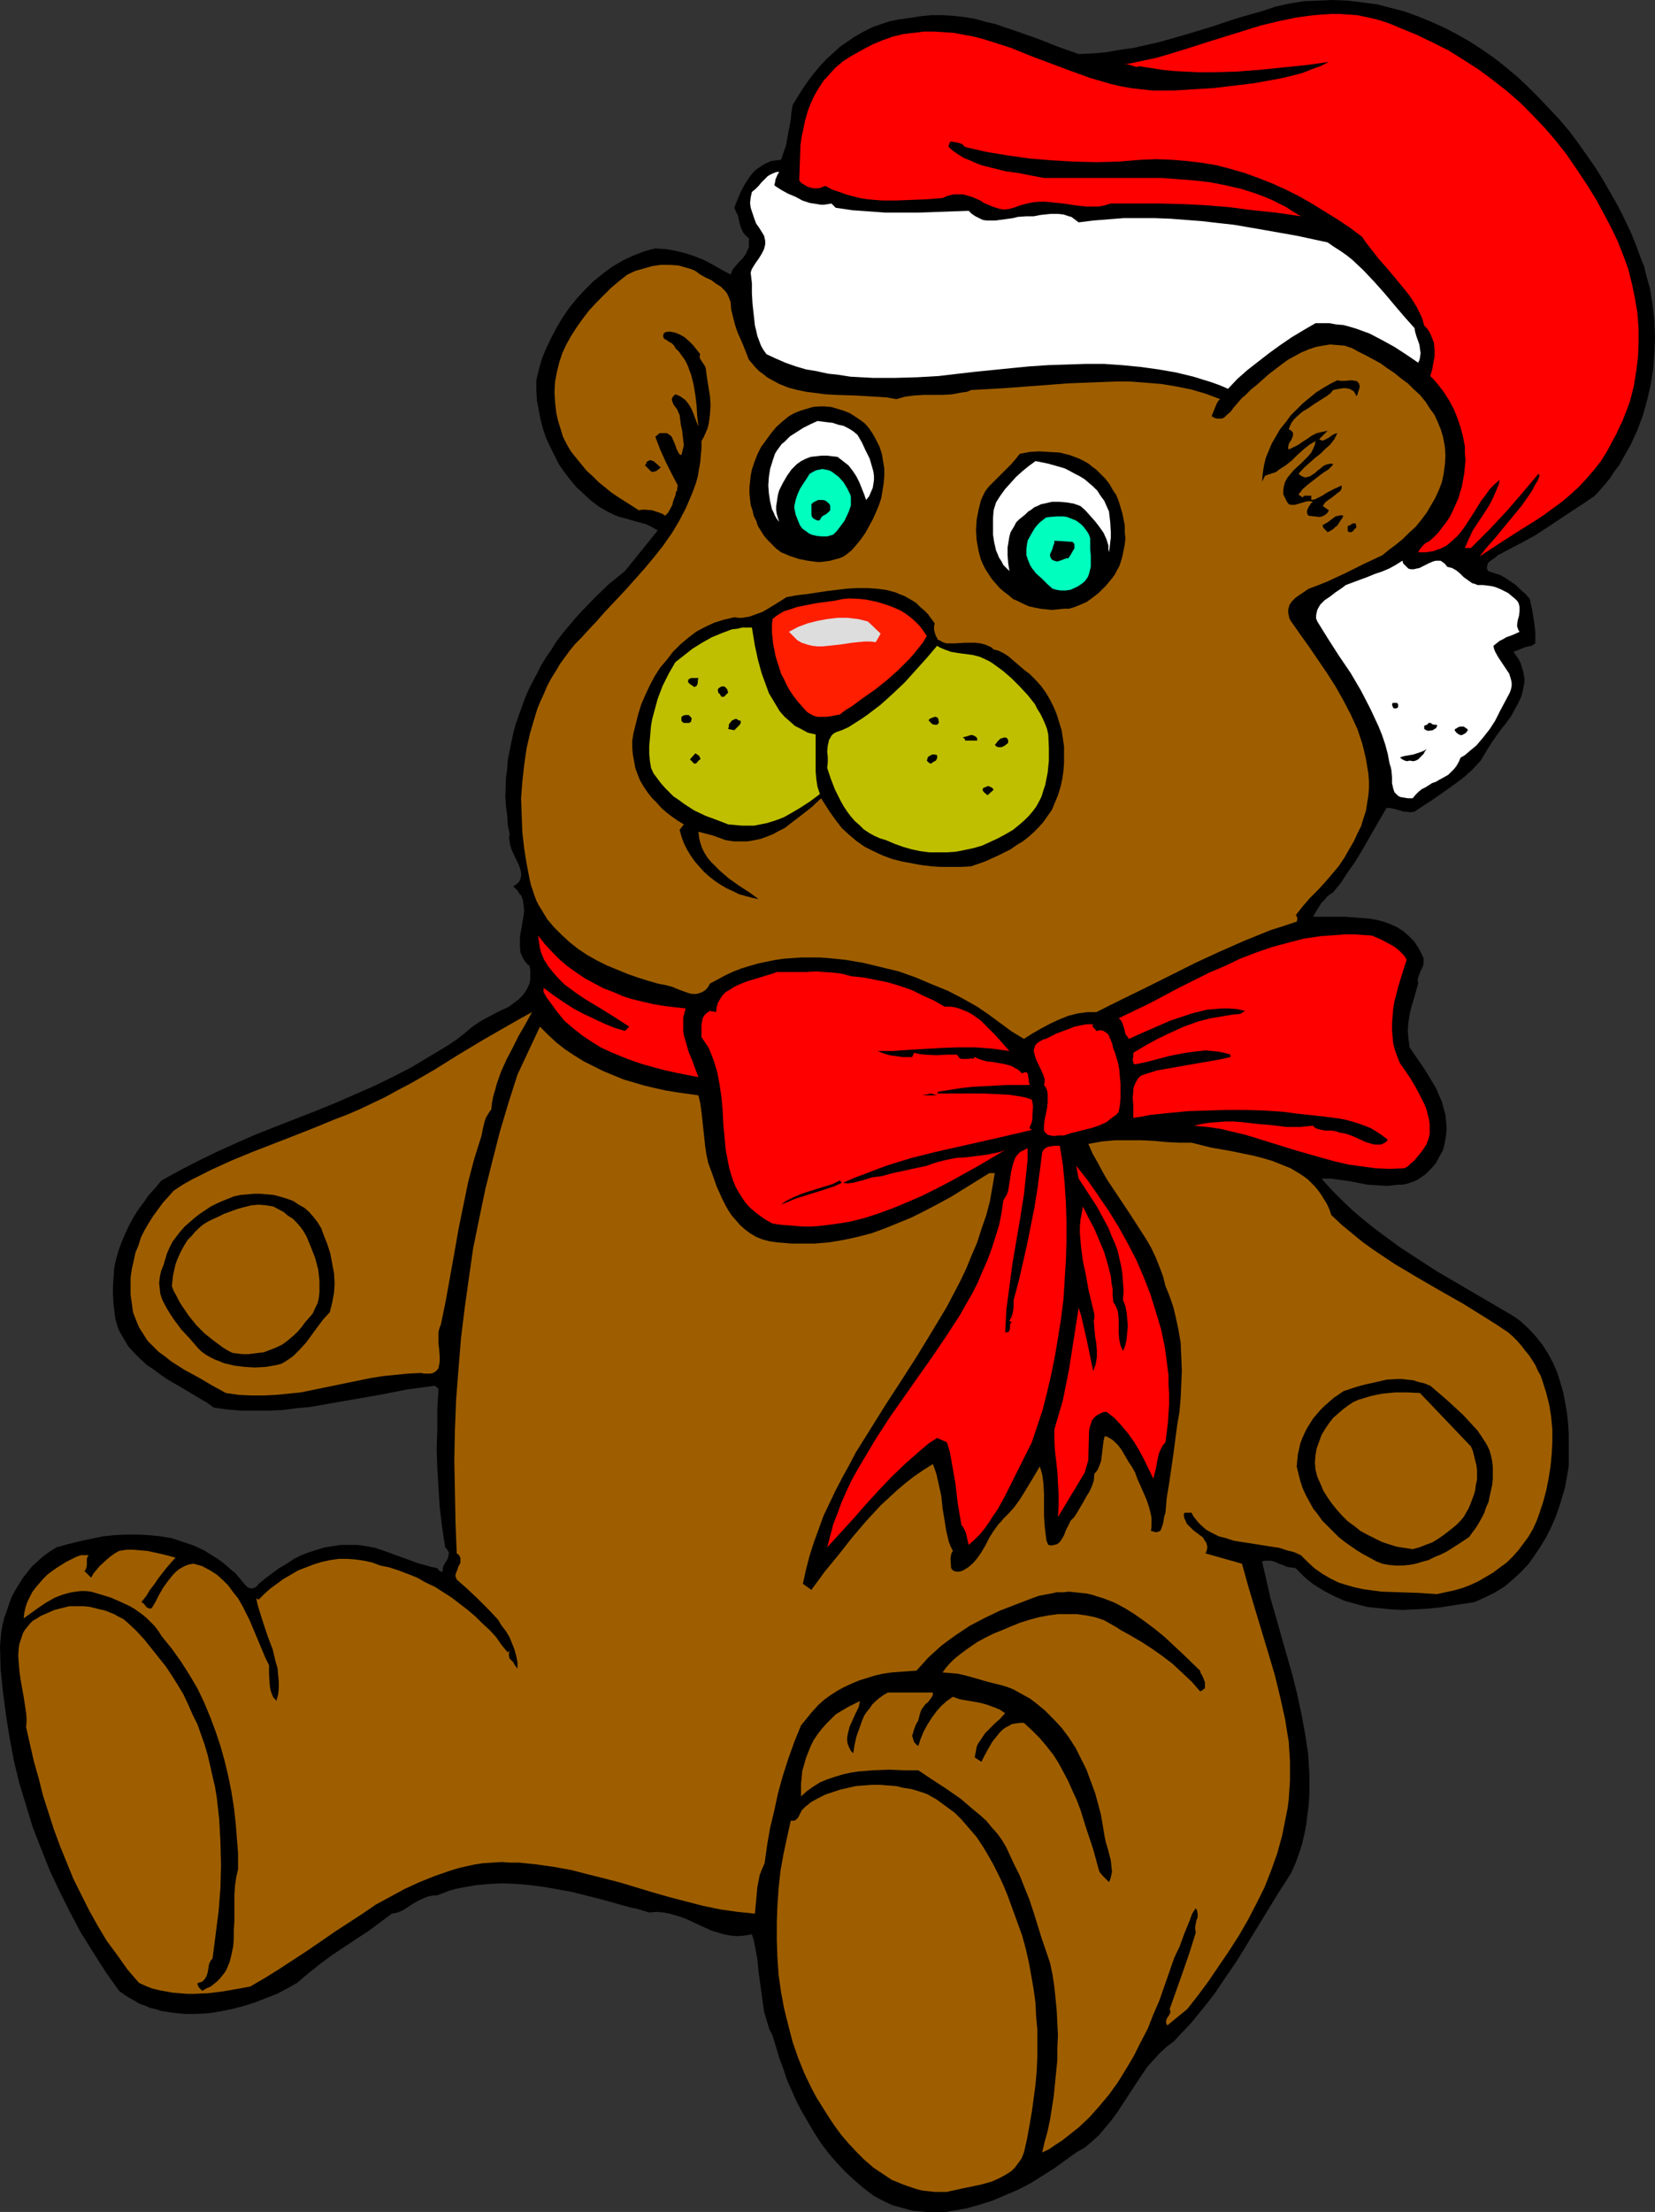 <?xml version="1.0" encoding="UTF-8" standalone="no"?>
<svg
   version="1.0"
   width="116.521mm"
   height="155.668mm"
   id="svg51"
   sodipodi:docname="Bear 4.wmf"
   xmlns:inkscape="http://www.inkscape.org/namespaces/inkscape"
   xmlns:sodipodi="http://sodipodi.sourceforge.net/DTD/sodipodi-0.dtd"
   xmlns="http://www.w3.org/2000/svg"
   xmlns:svg="http://www.w3.org/2000/svg">
  <rect width="100%" height="100%" fill="#333333" stroke="none"/>
  <sodipodi:namedview
     id="namedview51"
     pagecolor="#ffffff"
     bordercolor="#000000"
     borderopacity="0.25"
     inkscape:showpageshadow="2"
     inkscape:pageopacity="0.0"
     inkscape:pagecheckerboard="0"
     inkscape:deskcolor="#d1d1d1"
     inkscape:document-units="mm" />
  <defs
     id="defs1">
    <pattern
       id="WMFhbasepattern"
       patternUnits="userSpaceOnUse"
       width="6"
       height="6"
       x="0"
       y="0" />
  </defs>
  <path
     style="fill:#000000;fill-opacity:1;fill-rule:evenodd;stroke:none"
     d="m 436.676,68.838 0.808,1.939 0.485,2.101 1.131,4.04 0.646,4.201 0.485,4.201 0.162,4.363 -0.162,4.201 -0.323,4.201 -0.646,4.201 -0.97,4.201 -1.131,4.04 -1.455,3.878 -1.778,3.878 -2.101,3.717 -0.97,1.778 -1.293,1.616 -1.131,1.778 -1.293,1.616 -1.293,1.454 -1.455,1.616 -3.071,2.101 -3.232,2.101 -6.303,4.201 -3.232,2.101 -3.232,1.778 -3.394,1.778 -3.394,1.778 -0.485,0.485 -0.485,0.323 -1.131,0.808 -0.485,0.485 -0.162,0.646 -0.162,0.646 0.162,0.323 0.162,0.485 1.455,0.485 1.616,0.485 1.454,0.808 1.455,0.97 1.455,0.97 1.293,1.293 1.293,1.131 1.131,1.293 0.323,1.616 0.323,1.454 0.485,3.07 0.323,2.747 v 2.909 l -0.485,0.323 -0.485,0.323 -1.616,0.323 -1.616,0.646 -0.808,0.323 -0.808,0.323 0.808,1.131 0.646,0.97 0.485,0.97 0.323,1.131 0.323,0.97 0.162,0.97 0.162,0.97 v 0.97 l -0.323,1.778 -0.485,1.939 -0.808,1.778 -0.97,1.778 -0.97,1.778 -1.293,1.778 -1.293,1.616 -1.293,1.778 -1.131,1.616 -1.131,1.778 -0.97,1.616 -0.97,1.616 -2.101,2.262 -2.101,1.939 -2.101,1.616 -2.263,1.616 -4.364,3.07 -2.263,1.454 -2.424,1.616 -1.131,0.162 -0.97,-0.162 h -0.808 l -0.97,-0.323 -1.778,-0.485 -0.808,-0.162 h -0.97 l -3.394,5.817 -3.232,5.656 -1.778,2.909 -1.939,2.747 -1.778,2.747 -2.101,2.585 -0.808,0.485 -0.808,0.646 -0.646,0.808 -0.808,0.808 -1.131,1.778 -1.131,1.939 h 4.202 4.364 l 2.101,0.162 2.101,0.162 2.101,0.162 1.939,0.323 1.939,0.485 1.778,0.646 1.778,0.808 1.778,1.131 1.455,1.293 1.455,1.454 0.485,0.808 0.646,0.97 0.485,0.97 0.485,0.97 0.323,0.646 v 0.485 1.131 l -0.323,0.97 -0.485,0.808 -0.323,0.97 -0.323,0.808 -0.162,0.808 0.162,0.323 v 0.485 l -1.131,4.04 -0.646,2.101 -0.485,2.101 -0.323,2.101 -0.162,2.101 0.162,2.262 0.162,0.97 0.162,1.293 2.101,3.07 2.101,3.07 1.939,3.232 0.97,1.616 0.646,1.616 0.808,1.778 0.485,1.778 0.485,1.778 0.162,1.778 0.162,1.778 -0.162,1.939 -0.323,1.939 -0.485,1.939 -0.97,1.778 -0.97,1.778 -1.293,1.454 -1.454,1.454 -1.616,1.131 -0.808,0.485 -0.808,0.323 -0.97,0.323 -0.97,0.323 -0.97,0.162 h -1.131 l -1.455,0.162 -1.293,0.162 -2.747,-0.162 -2.586,-0.162 -2.586,-0.485 -2.424,-0.485 -2.424,-0.323 -2.424,-0.323 h -2.424 l 2.747,3.07 2.909,2.909 2.909,2.747 3.071,2.585 3.071,2.424 3.071,2.262 3.071,2.262 3.232,2.101 6.464,4.201 6.626,3.878 6.626,3.878 6.626,3.878 1.293,0.808 1.293,0.97 2.101,1.939 1.939,2.101 1.778,2.262 1.455,2.262 1.293,2.424 1.131,2.585 0.808,2.585 0.808,2.747 0.485,2.585 0.485,2.747 0.323,2.909 0.162,2.909 v 2.909 5.656 l -0.485,2.747 -0.485,2.747 -0.808,2.747 -0.808,2.585 -0.97,2.747 -1.131,2.585 -1.293,2.585 -1.454,2.424 -1.616,2.424 -1.616,2.262 -1.939,2.101 -2.101,1.939 -2.263,1.939 -2.586,1.616 -2.586,1.293 -2.909,1.293 -3.071,0.485 -3.232,0.485 -3.071,0.485 -3.232,0.323 -3.232,0.162 -3.232,0.162 -3.232,-0.162 -3.232,-0.323 -3.071,-0.323 -3.071,-0.808 -2.909,-0.808 -2.909,-1.293 -2.747,-1.454 -1.293,-0.808 -1.293,-0.808 -1.293,-0.97 -1.293,-1.131 -1.131,-1.131 -1.131,-1.131 -1.293,-0.162 -0.97,-0.162 -1.131,-0.485 -0.97,-0.323 -0.97,-0.485 -1.131,-0.323 h -1.131 -0.485 l -0.808,0.162 1.131,4.848 1.131,5.009 1.455,5.009 1.455,5.171 2.909,10.18 1.293,5.171 1.131,5.333 0.97,5.171 0.808,5.333 0.162,2.747 0.162,2.585 v 2.585 2.747 l -0.162,2.585 -0.323,2.747 -0.323,2.585 -0.485,2.585 -0.646,2.747 -0.808,2.585 -0.97,2.585 -1.131,2.585 -3.717,5.817 -3.555,5.817 -3.555,5.817 -3.555,5.817 -3.879,5.656 -1.939,2.909 -2.101,2.747 -2.101,2.585 -2.101,2.585 -2.424,2.585 -2.263,2.424 -1.939,1.454 -1.778,1.616 -1.616,1.778 -1.616,1.778 -1.455,2.101 -1.293,1.939 -2.747,4.201 -2.747,4.201 -1.455,1.939 -1.616,1.939 -1.616,1.939 -1.939,1.778 -1.939,1.616 -2.263,1.293 -2.909,2.101 -2.909,2.101 -3.071,1.939 -3.071,1.939 -3.394,1.778 -3.394,1.454 -3.394,1.454 -3.555,1.131 -3.555,0.97 -3.555,0.646 -1.778,0.323 h -1.778 -1.778 -1.778 l -1.778,-0.162 -1.778,-0.162 -1.778,-0.485 -1.778,-0.485 -1.778,-0.485 -1.778,-0.808 -1.616,-0.808 -1.778,-0.97 -2.747,-2.101 -2.424,-2.101 -2.424,-2.262 -2.263,-2.424 -2.101,-2.424 -1.939,-2.585 -1.778,-2.747 -1.616,-2.747 -1.616,-2.747 -1.455,-2.747 -1.293,-2.909 -1.293,-2.909 -0.97,-2.909 -1.131,-3.07 -1.778,-5.979 -0.808,-1.454 -0.485,-1.616 -0.485,-1.616 -0.485,-1.616 -0.485,-3.555 -0.485,-3.555 -0.485,-3.555 -0.323,-3.393 -0.646,-3.393 -0.323,-1.616 -0.485,-1.454 -1.939,0.323 -1.939,0.162 -1.778,-0.162 -1.778,-0.323 -1.616,-0.485 -1.616,-0.485 -3.232,-1.454 -3.071,-1.454 -1.616,-0.646 -1.616,-0.485 -1.616,-0.485 -1.778,-0.323 -1.778,-0.162 -1.939,0.162 -3.232,-0.97 -1.616,-0.323 -1.778,-0.485 -6.949,-1.939 -7.111,-1.778 -3.555,-0.646 -3.717,-0.646 -3.717,-0.485 -3.555,-0.323 -3.717,-0.162 -3.555,0.162 -3.555,0.323 -3.717,0.646 -1.616,0.323 -1.778,0.485 -1.616,0.646 -1.778,0.646 H 115.391 l -0.97,0.162 -0.646,0.162 -0.808,0.323 -1.455,0.646 -1.454,0.808 -2.747,1.778 -1.455,0.646 -0.808,0.162 -0.808,0.162 -3.232,2.424 -3.071,2.262 -3.232,2.101 -6.303,4.201 -3.071,2.262 -3.232,2.585 -3.071,2.585 -2.586,1.454 -2.747,1.454 -2.909,1.131 -2.909,1.131 -3.071,0.97 -3.071,0.808 -3.232,0.646 -3.071,0.485 -3.232,0.162 h -3.071 l -3.232,-0.323 -3.071,-0.485 -1.455,-0.485 -1.455,-0.323 -1.455,-0.646 -1.455,-0.485 -1.293,-0.808 -1.455,-0.808 -1.293,-0.808 -1.293,-0.97 -3.555,-5.009 -3.394,-5.333 -3.232,-5.171 -2.909,-5.494 -2.747,-5.494 -2.586,-5.494 L 10.99,491.883 8.727,486.066 6.949,480.249 5.172,474.432 3.717,468.453 2.586,462.474 1.616,456.333 0.808,450.193 0.162,444.052 0,437.912 l 0.162,-1.939 0.162,-1.778 0.323,-1.939 0.485,-1.939 0.646,-1.778 0.646,-1.939 0.646,-1.778 0.97,-1.778 0.97,-1.616 1.131,-1.778 1.131,-1.454 1.293,-1.616 1.455,-1.293 1.616,-1.454 1.616,-1.131 1.778,-1.131 2.909,-0.808 3.232,-0.808 3.071,-0.646 3.071,-0.646 3.071,-0.323 3.232,-0.162 h 3.071 l 3.071,0.162 3.071,0.323 2.909,0.485 2.909,0.97 2.909,0.97 2.747,1.293 2.586,1.616 1.293,0.808 1.293,0.97 1.131,0.97 1.293,1.131 0.485,0.323 0.323,0.323 0.808,0.97 0.808,0.97 0.808,0.97 0.485,0.485 0.323,0.323 0.485,0.162 0.485,0.162 0.485,-0.162 0.485,-0.162 0.485,-0.323 0.485,-0.646 1.778,-1.454 1.939,-1.454 1.778,-1.293 1.939,-1.131 1.939,-1.293 1.939,-0.97 2.101,-0.808 2.101,-0.646 2.101,-0.646 2.101,-0.323 2.101,-0.323 h 2.263 2.263 l 2.263,0.323 2.424,0.485 2.424,0.808 3.555,1.293 3.555,1.293 1.778,0.646 1.778,0.485 1.616,0.485 1.616,0.323 0.323,0.162 0.162,0.323 0.162,0.162 0.485,0.323 h 0.323 l 0.162,-0.162 v -0.808 l 0.323,-0.808 0.97,-1.616 0.162,-0.646 0.162,-0.808 v -0.323 l -0.323,-0.485 -0.162,-0.323 -0.485,-0.485 -0.808,-5.333 -0.646,-5.333 -0.323,-5.171 -0.323,-5.171 -0.162,-5.171 0.162,-5.333 v -5.171 l 0.323,-5.494 -0.97,-0.808 -3.555,0.485 -3.717,0.485 -7.434,1.454 -3.717,0.646 -3.717,0.646 -7.434,1.293 -3.717,0.646 -3.555,0.323 -3.717,0.485 -3.717,0.162 h -3.555 -3.717 l -3.717,-0.323 -3.555,-0.485 -1.778,-1.293 -1.939,-1.131 -4.04,-2.424 -4.202,-2.424 -1.939,-1.293 -1.939,-1.454 -1.939,-1.293 -1.778,-1.616 -1.616,-1.616 -1.616,-1.778 -1.131,-1.939 -1.131,-1.939 -0.485,-1.131 -0.323,-1.131 -0.323,-1.131 -0.162,-1.131 -0.323,-2.585 -0.162,-2.585 v -2.424 l 0.162,-2.424 0.162,-2.424 0.485,-2.262 0.646,-2.262 0.808,-2.262 0.97,-2.262 0.97,-2.101 1.131,-2.101 1.293,-2.101 1.455,-1.939 1.455,-2.101 1.778,-1.939 1.616,-1.939 5.01,-2.747 5.01,-2.585 5.01,-2.424 5.01,-2.262 5.172,-2.262 5.333,-2.101 10.343,-4.04 5.172,-2.101 5.172,-2.262 5.172,-2.262 5.01,-2.424 5.01,-2.585 4.848,-2.909 4.848,-2.909 2.424,-1.616 2.263,-1.778 1.293,-1.131 1.293,-0.97 1.455,-0.97 1.455,-0.808 3.071,-1.616 3.071,-1.454 1.293,-0.97 1.293,-0.97 0.97,-0.97 0.97,-1.293 0.646,-1.293 0.323,-0.808 0.162,-0.808 v -1.616 -0.97 l -0.162,-1.131 -0.646,-0.485 -0.485,-0.646 -0.485,-0.646 -0.323,-0.646 -0.485,-1.131 -0.162,-1.454 v -1.293 -1.454 l 0.485,-2.747 0.485,-2.909 0.162,-1.293 -0.162,-1.454 -0.162,-1.293 -0.485,-1.293 -0.485,-0.485 -0.323,-0.646 -0.646,-0.646 -0.646,-0.646 0.97,-0.646 0.646,-0.646 0.323,-0.808 0.162,-0.646 v -0.808 l -0.162,-0.808 -0.323,-0.97 -0.323,-0.808 -0.97,-1.939 -0.808,-1.778 -0.323,-1.131 -0.162,-0.97 -0.162,-0.808 0.162,-1.131 -0.485,-2.424 -0.162,-2.585 -0.323,-2.424 -0.162,-2.424 0.162,-5.009 0.323,-2.424 0.162,-2.424 0.485,-2.424 0.485,-2.424 0.485,-2.262 0.646,-2.424 0.808,-2.262 0.808,-2.262 0.808,-2.262 0.97,-2.262 1.131,-2.262 1.131,-2.101 1.131,-2.262 1.293,-2.101 1.455,-2.101 1.293,-2.101 1.616,-2.101 1.616,-1.939 1.616,-1.939 1.778,-1.939 3.555,-3.717 3.879,-3.717 4.202,-3.393 8.727,-10.827 -1.455,-0.808 -1.616,-0.808 -1.778,-0.485 -1.778,-0.485 -1.616,-0.485 -1.939,-0.485 -1.616,-0.646 -1.616,-0.808 -2.263,-1.293 -2.101,-1.616 -1.939,-1.778 -1.939,-1.778 -1.616,-1.939 -1.616,-2.101 -1.454,-2.101 -1.131,-2.262 -1.131,-2.262 -1.131,-2.424 -0.808,-2.424 -0.646,-2.424 -0.485,-2.585 -0.485,-2.585 -0.162,-2.747 v -2.585 l 0.646,-2.747 0.808,-2.909 1.131,-2.747 1.293,-2.747 1.455,-2.747 1.616,-2.747 1.778,-2.585 2.101,-2.585 2.101,-2.262 2.263,-2.262 2.586,-2.101 2.424,-1.778 2.747,-1.616 2.747,-1.293 2.909,-1.131 1.616,-0.485 1.455,-0.323 2.747,0.162 2.747,0.485 2.586,0.646 2.424,0.808 2.424,0.97 2.424,1.293 2.263,1.293 2.424,1.293 0.485,-1.293 0.808,-0.97 0.97,-1.131 0.97,-0.97 0.808,-1.131 0.485,-1.131 0.323,-0.646 v -0.646 -0.808 -0.97 l -0.485,-0.323 -0.485,-0.485 -0.646,-0.808 -0.485,-1.131 -0.323,-0.97 -0.485,-2.262 -0.485,-0.97 -0.485,-1.131 0.808,-2.101 0.97,-2.262 1.131,-2.101 1.293,-1.939 0.808,-0.97 0.808,-0.808 0.97,-0.646 0.97,-0.646 0.97,-0.485 1.131,-0.485 1.293,-0.162 1.293,-0.162 0.646,-1.939 0.646,-1.778 0.323,-1.778 0.323,-1.778 0.646,-3.393 0.162,-1.939 0.323,-1.939 1.293,-2.101 1.293,-2.101 1.455,-2.101 1.455,-1.939 1.616,-1.939 1.778,-1.939 1.778,-1.616 1.939,-1.778 2.101,-1.454 1.939,-1.293 2.263,-1.293 2.263,-1.131 2.263,-0.808 2.424,-0.808 2.424,-0.485 2.424,-0.323 3.071,-0.485 3.071,-0.323 h 2.909 l 2.909,0.162 2.909,0.323 2.909,0.485 2.909,0.808 2.747,0.646 2.747,0.97 2.909,0.97 5.495,1.939 5.333,2.101 5.495,1.939 3.717,-0.162 3.717,-0.323 3.555,-0.646 3.555,-0.485 3.555,-0.808 3.555,-0.808 6.788,-1.939 6.949,-2.101 6.788,-2.262 6.788,-1.939 3.394,-1.131 3.555,-0.808 3.879,-0.646 4.04,-0.162 L 354.738,0 l 3.879,0.162 3.879,0.485 3.879,0.485 3.717,0.97 3.717,0.97 3.555,1.293 3.555,1.454 3.555,1.616 3.394,1.778 3.394,1.939 3.232,2.101 3.232,2.262 3.071,2.424 3.071,2.585 2.909,2.747 2.747,2.747 2.747,2.909 2.747,2.909 2.586,3.07 2.424,3.232 2.263,3.232 2.263,3.232 2.101,3.393 1.939,3.393 1.939,3.393 1.778,3.555 1.616,3.393 1.455,3.555 z"
     id="path1" />
  <path
     style="fill:#ff0000;fill-opacity:1;fill-rule:evenodd;stroke:none"
     d="m 427.141,57.526 1.778,3.393 1.616,3.393 1.454,3.717 1.293,3.555 0.97,3.878 0.808,3.878 0.646,3.878 0.323,4.04 v 3.878 l -0.162,3.878 -0.485,3.878 -0.646,3.878 -0.97,3.878 -0.646,1.778 -1.455,3.717 -0.808,1.616 -0.808,1.778 -0.97,1.778 -1.455,2.747 -1.616,2.585 -1.778,2.262 -1.939,2.262 -2.101,2.262 -2.101,1.939 -2.263,1.939 -2.424,1.778 -2.424,1.778 -2.424,1.616 -5.172,3.232 -5.01,3.232 -4.687,3.07 2.101,-2.585 2.263,-2.585 4.525,-5.494 2.263,-2.747 1.939,-2.747 0.97,-1.454 0.646,-1.293 0.808,-1.293 0.485,-1.293 -0.323,-0.485 -4.202,5.009 -4.202,4.848 -2.263,2.424 -2.263,2.424 -2.424,2.424 -2.586,2.585 h -1.616 l 0.485,-1.131 0.485,-1.131 1.131,-2.424 2.909,-4.363 1.455,-2.262 1.131,-2.262 0.485,-1.131 0.485,-1.131 0.485,-1.131 0.162,-1.131 -1.293,1.131 -1.293,1.293 -1.131,1.616 -1.131,1.454 -2.101,3.393 -2.101,3.232 -1.131,1.616 -1.131,1.293 -1.455,1.293 -1.293,1.131 -1.616,0.808 -0.97,0.323 -0.808,0.323 -0.97,0.162 -0.97,0.162 h -1.131 -1.131 l 0.485,-0.808 0.646,-0.808 0.646,-0.646 0.485,-0.323 0.485,-0.162 1.293,-1.131 1.293,-1.293 0.97,-1.293 1.131,-1.454 0.97,-1.454 0.808,-1.616 1.455,-3.232 0.485,-1.616 0.485,-1.616 0.323,-1.778 0.323,-1.778 0.162,-1.778 0.162,-1.616 -0.162,-1.939 v -1.778 l -0.485,-2.585 -0.646,-2.424 -0.808,-2.424 -0.97,-2.424 -1.293,-2.424 -1.455,-2.262 -1.616,-2.101 -0.97,-1.131 -0.97,-0.97 0.485,-1.616 0.323,-1.778 0.323,-1.778 v -1.778 l -0.162,-1.939 -0.323,-0.808 -0.646,-1.616 -0.485,-0.808 -0.485,-0.646 -0.646,-0.646 -0.485,-1.778 -0.646,-1.454 -0.808,-1.616 -0.97,-1.616 -0.97,-1.454 -1.131,-1.454 -2.263,-2.747 -2.424,-2.909 -2.424,-2.747 -2.263,-2.909 -1.131,-1.454 -0.97,-1.454 -3.232,-2.424 -3.394,-2.262 -3.394,-2.101 -3.394,-2.101 -3.394,-1.939 -3.555,-1.778 -3.555,-1.616 -3.717,-1.454 -3.555,-1.293 -3.879,-1.131 -3.717,-0.97 -3.879,-0.646 -4.04,-0.485 -4.04,-0.323 -4.04,-0.162 -4.04,0.162 -5.98,0.485 -5.98,0.162 -5.818,-0.162 -5.818,-0.323 -5.98,-0.485 -5.818,-0.808 -5.818,-0.97 -5.656,-1.293 -0.485,-0.485 -0.323,-0.323 -0.485,-0.162 -0.485,-0.162 -0.97,-0.162 -0.97,-0.162 -0.323,0.162 -0.162,0.485 -0.162,0.485 v 0.323 l 1.293,1.131 1.455,0.97 1.293,0.808 1.616,0.646 1.454,0.646 1.616,0.646 3.232,0.808 3.232,0.808 3.555,0.485 3.232,0.646 3.394,0.646 h 4.525 4.525 9.05 8.889 4.364 l 4.364,0.323 4.202,0.323 4.202,0.485 4.202,0.808 4.202,0.97 4.04,1.293 2.101,0.808 1.939,0.808 1.939,0.97 1.939,0.97 1.939,1.293 1.939,1.131 -3.232,-0.485 -3.394,-0.485 -6.303,-0.646 -6.141,-0.808 -5.98,-0.485 -5.98,-0.323 -6.303,-0.162 h -3.232 -3.232 -3.394 -3.394 l -1.616,0.485 -1.616,0.323 h -1.616 -1.616 l -3.071,-0.323 -3.071,-0.485 -3.232,-0.323 -1.616,-0.162 h -1.455 l -1.778,0.162 -1.616,0.323 -1.778,0.485 -1.778,0.646 -1.293,0.323 -1.131,0.162 -1.131,-0.162 -1.131,-0.323 -0.97,-0.323 -1.131,-0.485 -1.131,-0.485 -0.97,-0.646 -2.263,-0.97 -1.131,-0.323 -1.131,-0.323 h -1.293 -1.293 l -1.455,0.323 -1.455,0.646 -4.04,0.323 -4.04,0.162 -4.04,0.162 h -4.04 l -1.939,-0.162 -1.939,-0.162 -1.939,-0.323 -1.939,-0.485 -1.778,-0.485 -1.778,-0.646 -1.939,-0.646 -1.778,-0.97 -0.808,0.323 -0.97,0.323 h -1.131 l -0.97,-0.162 -0.97,-0.323 -0.808,-0.485 -0.808,-0.485 -0.485,-0.646 0.162,-4.686 0.162,-4.686 0.323,-2.262 0.485,-2.262 0.485,-2.262 0.646,-2.262 0.808,-2.101 0.97,-2.101 1.131,-1.939 1.293,-1.939 1.616,-1.778 1.616,-1.778 1.939,-1.616 2.263,-1.454 2.909,-1.616 2.747,-1.454 2.747,-1.131 2.747,-0.97 2.747,-0.646 2.747,-0.323 2.586,-0.323 h 2.747 l 2.586,0.162 2.586,0.162 2.586,0.485 2.586,0.485 2.586,0.646 2.586,0.808 5.01,1.616 5.172,2.101 5.172,1.939 5.172,1.939 5.333,1.939 2.747,0.808 2.747,0.808 2.747,0.646 2.747,0.485 2.747,0.323 2.909,0.323 h 2.909 2.909 l 5.172,-0.323 2.747,-0.162 2.586,-0.162 5.495,-0.646 5.333,-0.646 5.333,-0.97 2.586,-0.485 2.586,-0.646 2.424,-0.646 2.424,-0.97 2.263,-0.808 2.263,-1.131 -5.818,0.808 -6.303,0.646 -6.303,0.646 -6.464,0.485 -6.464,0.162 h -3.232 l -3.232,-0.162 -3.232,-0.162 -3.232,-0.323 -3.071,-0.485 -3.071,-0.485 -0.485,0.162 h -0.485 l -0.485,-0.162 -0.485,-0.162 -1.131,-0.323 -0.646,-0.162 -0.646,0.162 2.263,-0.323 2.263,-0.485 4.525,-0.97 4.364,-1.293 4.687,-1.454 4.525,-1.454 9.373,-2.909 4.687,-1.454 4.687,-1.131 4.687,-0.97 2.263,-0.323 2.424,-0.323 2.263,-0.162 2.424,-0.162 h 2.263 l 2.424,0.162 2.263,0.162 2.263,0.485 2.263,0.485 2.263,0.646 2.263,0.808 2.263,0.97 4.364,1.778 4.364,2.101 4.202,2.101 3.879,2.424 4.04,2.585 3.717,2.747 3.717,2.909 3.555,3.07 3.394,3.393 3.232,3.393 3.071,3.555 2.909,3.717 2.747,4.04 2.586,3.878 2.586,4.201 z"
     id="path2" />
  <path
     style="fill:#ffffff;fill-opacity:1;fill-rule:evenodd;stroke:none"
     d="m 207.348,45.73 -0.485,0.808 -0.485,1.131 -0.162,0.97 -0.162,0.485 0.162,0.323 1.778,1.131 1.778,0.97 1.939,0.808 1.778,0.97 1.939,0.646 2.101,0.323 0.808,0.162 h 0.97 l 0.97,-0.162 0.97,-0.162 1.131,1.131 4.364,0.646 4.525,0.323 4.364,0.323 h 4.364 4.364 l 4.525,-0.162 8.889,-0.323 0.808,0.808 0.97,0.646 0.97,0.485 0.97,0.485 1.131,0.162 h 1.131 1.131 l 1.131,-0.162 2.424,-0.323 1.131,-0.162 1.293,-0.323 2.263,-0.162 h 0.97 0.97 l 1.616,-0.323 1.455,-0.162 1.616,-0.162 h 1.616 l 1.616,0.162 1.455,0.485 0.646,0.162 0.646,0.485 0.646,0.485 0.646,0.485 3.879,-0.485 4.04,-0.323 4.04,-0.323 h 4.04 4.202 l 4.202,0.162 4.202,0.323 4.202,0.323 4.202,0.485 4.364,0.485 8.404,1.454 8.242,1.454 8.242,1.778 1.616,1.131 1.778,1.131 1.616,1.131 1.616,1.293 2.909,2.747 2.747,2.909 2.747,3.07 2.586,3.07 2.747,3.232 2.747,3.07 0.162,0.97 0.323,1.131 0.808,2.262 0.162,1.131 0.162,1.131 -0.162,1.293 -0.162,0.646 -0.323,0.646 -3.071,-2.101 -3.232,-2.101 -3.232,-1.778 -3.394,-1.778 -1.778,-0.646 -1.778,-0.646 -1.616,-0.485 -1.778,-0.485 -1.939,-0.162 -1.778,-0.323 h -1.778 -1.939 l -3.071,1.778 -3.232,1.939 -3.071,2.101 -2.909,2.101 -2.909,2.262 -2.909,2.262 -2.747,2.424 -2.424,2.585 -2.263,-0.97 -2.263,-0.808 -4.687,-1.454 -4.687,-1.131 -4.687,-0.808 -4.687,-0.646 -5.01,-0.485 -4.687,-0.323 h -5.01 l -4.848,0.162 -5.01,0.162 -4.848,0.323 -5.01,0.485 -9.697,0.97 -9.697,1.131 -2.747,0.162 -2.909,0.162 -5.818,0.162 h -5.98 l -3.071,-0.162 -2.909,-0.162 -3.071,-0.485 -2.909,-0.323 -2.909,-0.646 -2.909,-0.485 -2.747,-0.808 -2.747,-0.97 -2.586,-1.131 -2.424,-1.131 -0.808,-1.131 -0.646,-1.131 -0.485,-1.293 -0.485,-1.293 -0.323,-1.454 -0.323,-1.293 -0.323,-2.909 -0.162,-1.454 -0.162,-1.454 -0.162,-2.747 v -2.747 l -0.323,-2.747 0.162,-0.646 0.323,-0.646 0.808,-1.293 0.808,-1.131 0.808,-1.293 0.646,-1.293 0.162,-0.646 0.162,-0.646 v -0.808 l -0.162,-0.808 -0.162,-0.646 -0.485,-0.808 -0.808,-1.293 -0.808,-1.131 -0.485,-1.293 -0.485,-1.454 -0.485,-1.454 -0.162,-1.293 0.162,-1.454 0.323,-1.454 0.97,-0.808 0.808,-0.808 0.808,-0.97 0.808,-0.808 0.808,-0.808 0.808,-0.485 1.131,-0.485 0.485,-0.162 z"
     id="path3" />
  <path
     style="fill:#9e5e00;fill-opacity:1;fill-rule:evenodd;stroke:none"
     d="m 194.419,80.311 0.162,2.101 0.485,1.939 0.485,1.939 0.646,1.939 1.616,3.717 1.455,3.717 0.97,1.131 0.808,0.97 0.97,0.97 1.131,0.808 0.97,0.808 1.131,0.646 2.101,1.131 2.424,0.97 2.424,0.646 2.424,0.485 2.586,0.323 2.424,0.323 2.747,0.162 5.333,0.162 5.333,0.323 2.747,0.162 2.747,0.485 1.131,-0.323 1.131,-0.323 2.424,-0.323 2.586,-0.162 h 5.01 l 2.586,-0.162 2.586,-0.485 1.293,-0.162 1.131,-0.485 8.727,-0.485 8.565,-0.646 8.565,-0.646 4.202,-0.162 4.04,-0.162 4.202,-0.162 h 4.04 l 4.202,0.323 4.04,0.323 3.879,0.646 4.04,0.808 3.879,1.131 3.879,1.454 -0.485,0.485 -0.323,0.485 -0.485,1.131 -0.97,2.424 0.808,0.485 0.646,0.162 h 0.646 0.646 l 0.646,-0.323 0.485,-0.485 1.131,-0.97 0.97,-1.293 1.131,-1.293 0.97,-1.131 0.646,-0.485 0.485,-0.485 1.293,-1.293 1.616,-1.293 3.071,-2.747 3.394,-2.585 1.778,-1.293 1.778,-0.97 1.778,-0.97 1.939,-0.808 1.939,-0.646 1.778,-0.323 1.939,-0.323 1.939,0.162 1.939,0.162 1.939,0.646 1.778,0.97 1.939,0.97 3.879,2.101 1.778,1.293 1.939,1.293 1.778,1.454 1.778,1.293 1.616,1.616 1.616,1.454 1.455,1.778 1.131,1.778 1.293,1.778 0.808,1.778 0.808,1.939 0.646,2.101 0.485,2.585 0.162,2.424 -0.162,2.424 -0.323,2.424 -0.485,2.262 -0.808,2.101 -0.97,2.101 -1.131,1.939 -1.131,1.939 -1.455,1.939 -1.455,1.778 -1.778,1.616 -1.616,1.616 -1.778,1.454 -1.939,1.454 -1.778,1.454 -2.424,1.131 -2.424,1.131 -4.848,2.424 -4.848,2.262 -2.424,0.97 -2.586,0.97 -2.424,1.616 -1.131,0.808 -0.97,0.97 -0.323,0.485 -0.323,0.485 -0.162,0.646 -0.162,0.646 v 0.646 l 0.162,0.808 0.162,0.808 0.485,0.808 2.263,3.232 2.424,3.393 2.424,3.555 2.424,3.555 2.263,3.555 2.101,3.717 1.939,3.717 1.778,3.878 0.646,1.939 0.646,1.939 0.485,1.939 0.485,2.101 0.323,1.939 0.323,1.939 0.162,1.939 v 2.101 l -0.162,1.939 -0.323,1.939 -0.323,2.101 -0.646,1.939 -0.646,2.101 -0.97,1.939 -0.97,2.101 -1.131,1.939 -0.646,1.131 -0.646,1.131 -1.616,2.424 -1.778,2.101 -1.939,2.262 -1.939,2.101 -2.101,2.101 -1.939,2.262 -1.778,2.262 h 0.162 l 0.162,0.162 0.162,0.485 v 0.485 l -0.162,0.485 -3.394,1.131 -3.555,1.131 -6.788,2.747 -6.626,2.909 -6.626,3.07 -13.252,6.625 -6.626,3.232 -6.464,3.232 h -1.293 -1.131 l -1.131,0.162 -1.293,0.162 -2.586,0.646 -2.424,0.97 -2.424,1.131 -2.424,1.293 -2.263,1.293 -2.263,1.454 -1.616,-0.97 -1.616,-0.97 -3.071,-2.262 -3.071,-2.262 -3.071,-2.101 -3.717,-2.101 -4.04,-2.101 -4.364,-1.778 -4.202,-1.778 -4.525,-1.616 -4.687,-1.131 -4.687,-1.131 -4.687,-0.808 -4.687,-0.485 -2.424,-0.162 h -2.424 -2.263 l -2.424,0.162 -2.263,0.162 -2.263,0.323 -2.424,0.485 -2.263,0.485 -2.263,0.646 -2.101,0.646 -2.101,0.808 -2.101,0.97 -2.101,1.131 -2.101,1.131 -0.646,1.131 -0.646,0.646 -0.808,0.485 -0.808,0.323 -0.808,0.162 h -0.97 l -0.808,-0.162 -0.97,-0.323 -1.778,-0.646 -1.939,-0.808 -1.939,-0.485 -0.97,-0.162 -0.808,-0.162 -2.747,-0.808 -2.586,-0.808 -2.747,-0.97 -2.747,-1.131 -2.747,-1.131 -2.586,-1.293 -2.586,-1.454 -2.424,-1.616 -2.263,-1.778 -2.101,-1.939 -2.101,-2.101 -1.778,-2.101 -1.455,-2.424 -0.808,-1.293 -0.646,-1.293 -0.485,-1.293 -0.485,-1.454 -0.485,-1.454 -0.323,-1.454 -0.808,-4.201 -0.646,-4.04 -0.485,-4.363 -0.162,-4.363 -0.162,-4.525 0.323,-4.363 0.485,-4.363 0.646,-4.525 0.97,-4.201 1.293,-4.363 0.646,-2.101 0.808,-1.939 0.97,-2.101 0.808,-1.939 1.131,-2.101 1.131,-1.778 1.131,-1.939 1.293,-1.778 1.293,-1.778 1.455,-1.778 1.616,-1.616 1.455,-1.616 2.586,-2.747 2.424,-2.747 2.586,-2.747 2.747,-2.909 5.172,-5.817 2.424,-2.909 2.424,-3.07 2.263,-3.232 1.939,-3.232 1.778,-3.393 1.454,-3.393 0.646,-1.616 0.646,-1.778 0.485,-1.778 0.323,-1.939 0.323,-1.778 0.162,-1.939 0.162,-1.778 v -1.939 l 0.646,-1.131 0.485,-1.131 0.485,-1.131 0.323,-1.293 0.162,-1.131 0.162,-1.293 0.162,-2.424 -0.162,-2.424 -0.808,-5.009 -0.323,-2.424 -0.162,-0.485 -0.323,-0.485 -0.646,-0.97 -0.323,-0.485 -0.162,-0.485 v -0.323 l 0.162,-0.485 -1.939,-2.424 -1.131,-1.131 -1.131,-0.97 -1.131,-0.646 -1.131,-0.485 -0.646,-0.162 -0.808,-0.162 h -0.646 l -0.808,0.162 -0.323,0.323 -0.162,0.323 v 0.323 0.323 l 0.323,0.485 0.646,0.323 0.646,0.485 0.646,0.323 0.646,0.646 0.162,0.323 0.162,0.323 0.97,0.97 0.808,1.131 0.808,1.131 0.646,1.293 0.485,1.293 0.485,1.293 0.646,2.585 0.485,2.909 0.323,2.747 0.162,2.747 0.323,2.747 -0.485,-1.131 -0.485,-1.293 -0.485,-1.293 -0.485,-1.131 -0.808,-1.293 -0.808,-0.97 -0.485,-0.323 -0.646,-0.485 -0.646,-0.323 -0.808,-0.323 -0.323,0.323 -0.323,0.323 -0.162,0.323 -0.162,0.323 0.162,0.646 0.323,0.808 0.97,1.293 0.323,0.808 0.323,0.646 0.162,1.293 0.162,1.293 0.323,1.454 0.162,1.293 0.162,1.454 0.162,1.293 -0.323,1.293 -0.323,1.293 -0.485,-0.162 -0.323,-0.485 -0.485,-0.97 -0.323,-0.97 -0.485,-1.131 -0.485,-1.131 -0.323,-0.323 -0.485,-0.323 -0.485,-0.323 h -0.646 -0.646 -0.646 l -1.131,0.97 1.293,3.393 1.455,3.232 1.616,3.232 1.616,3.07 -0.162,0.808 v 0.485 l -0.323,0.485 -0.162,0.97 -0.485,1.131 -0.323,1.293 -0.485,0.97 -0.646,1.131 -0.808,0.808 -0.646,-0.485 -0.808,-0.323 -0.97,-0.323 -0.97,-0.323 -1.778,-0.162 h -0.97 l -0.808,0.162 -1.778,-1.131 -1.778,-1.131 -1.778,-1.131 -1.939,-1.293 -1.778,-1.454 -1.616,-1.293 -1.616,-1.616 -1.616,-1.454 -1.455,-1.778 -1.455,-1.778 -1.293,-1.616 -1.131,-1.939 -0.97,-1.939 -0.646,-2.101 -0.646,-2.101 -0.485,-2.101 -0.162,-1.454 -0.162,-1.454 -0.162,-2.747 0.162,-2.747 0.485,-2.585 0.646,-2.585 0.808,-2.424 1.131,-2.424 1.293,-2.262 1.455,-2.262 1.616,-2.262 1.616,-2.101 1.939,-2.101 1.939,-1.939 1.939,-1.939 2.101,-1.778 2.263,-1.778 2.101,-0.97 2.263,-0.646 2.263,-0.646 2.263,-0.323 h 2.424 l 2.263,0.162 1.131,0.323 1.131,0.323 1.131,0.323 1.131,0.485 1.293,0.97 1.455,0.808 1.455,0.646 1.293,0.97 1.293,0.808 1.131,1.131 0.485,0.646 0.323,0.646 0.323,0.808 z"
     id="path4" />
  <path
     style="fill:#000000;fill-opacity:1;fill-rule:evenodd;stroke:none"
     d="m 361.688,103.418 -0.162,0.485 -0.162,0.485 -0.162,0.646 -0.323,0.323 -0.162,-0.485 -0.323,-0.485 -0.162,-0.323 -0.323,-0.162 -0.808,-0.485 -0.97,-0.162 h -0.808 l -0.97,0.162 -0.808,0.162 -0.808,0.162 -0.646,0.808 -0.808,0.646 -1.778,1.131 -1.778,1.131 -1.616,1.131 -1.616,0.97 -1.455,1.293 -0.808,0.808 -0.485,0.646 -0.485,0.97 -0.323,0.97 0.485,0.162 0.323,0.323 0.162,0.162 0.162,0.323 v 0.323 0.323 l -0.323,0.808 -0.162,0.485 -0.323,0.323 -0.323,0.646 -0.162,0.808 v 0.323 l 0.162,0.323 1.293,-0.646 1.293,-0.646 1.131,-0.808 1.293,-0.808 1.131,-0.808 1.293,-0.646 1.455,-0.323 1.454,-0.323 -2.263,2.262 0.323,0.162 0.323,0.162 h 0.485 l 0.646,-0.323 0.646,-0.323 1.131,-0.808 0.646,-0.323 0.646,-0.162 -0.808,1.616 -1.131,1.454 -1.293,1.131 -1.293,1.293 -1.455,1.131 -1.455,1.293 -1.455,1.293 -1.454,1.616 0.646,0.485 0.646,0.323 0.646,0.162 0.485,-0.162 0.646,-0.162 0.485,-0.323 0.97,-0.646 0.485,-0.485 0.646,-0.485 0.97,-0.808 0.646,-0.323 0.646,-0.162 0.646,-0.162 0.646,0.162 -0.162,0.323 -0.323,0.323 -0.808,0.808 -1.293,0.808 -1.293,0.97 -1.454,1.131 -1.455,1.131 -1.293,1.131 -1.131,1.454 1.131,0.808 0.162,-0.323 0.323,-0.162 h 0.646 0.323 0.323 0.485 v 1.131 l 0.97,-0.162 0.97,-0.485 0.97,-0.485 0.97,-0.646 2.101,-1.131 1.131,-0.485 0.97,-0.485 v 0.485 0.323 l -0.323,0.646 -0.646,0.485 -1.616,1.293 -0.97,0.646 -0.808,0.646 -0.646,0.97 1.616,1.131 -0.162,0.323 -0.323,0.485 -0.646,0.485 -0.646,0.323 -0.646,0.162 -1.455,-0.162 -1.455,-0.162 -0.323,-0.323 -0.162,-0.485 v -0.485 l 0.162,-0.485 0.323,-0.646 0.323,-0.485 0.323,-0.485 0.485,-0.323 -0.808,-0.162 h -0.646 l -1.778,0.485 -1.616,0.485 h -0.97 l -0.646,-0.162 -0.485,-0.646 -0.323,-0.646 -0.323,-0.646 -0.323,-0.646 v -0.646 -0.646 l 0.162,-0.97 0.323,-1.131 0.646,-1.131 0.808,-0.97 0.808,-0.97 1.939,-1.778 1.939,-1.939 0.808,-0.97 0.485,-0.97 0.485,-1.131 0.162,-0.97 -0.808,0.485 -0.808,0.485 -1.616,1.293 -1.616,1.454 -1.455,1.454 -1.616,1.293 -1.778,1.131 -0.808,0.646 -0.97,0.323 -0.97,0.323 -0.97,0.323 -0.808,1.616 0.162,-2.101 0.323,-2.101 0.485,-2.101 0.808,-1.939 0.808,-1.939 1.131,-1.939 1.131,-1.939 1.455,-1.778 1.293,-1.778 1.616,-1.616 1.616,-1.616 1.778,-1.454 1.778,-1.454 1.778,-1.131 1.939,-1.131 1.939,-0.97 0.97,0.162 h 0.808 l 2.101,-0.162 0.808,0.162 h 0.485 l 0.162,0.323 0.323,0.162 0.162,0.485 0.162,0.485 z"
     id="path5" />
  <path
     style="fill:#000000;fill-opacity:1;fill-rule:evenodd;stroke:none"
     d="m 233.045,116.83 0.97,1.939 0.646,1.939 0.323,1.939 0.323,1.939 v 2.101 l -0.162,1.939 -0.323,1.939 -0.323,1.939 -0.646,1.939 -0.808,1.939 -0.808,1.778 -0.97,1.778 -0.97,1.778 -1.131,1.616 -1.293,1.616 -1.293,1.454 -0.97,0.808 -1.131,0.808 -1.131,0.485 -1.293,0.323 -1.131,0.323 -1.131,0.162 -1.293,0.162 h -1.131 l -2.424,-0.323 -2.424,-0.485 -2.424,-0.808 -2.263,-0.97 -1.293,-0.97 -1.131,-1.131 -1.131,-1.131 -0.97,-1.131 -0.808,-1.293 -0.808,-1.293 -0.485,-1.454 -0.646,-1.293 -0.323,-1.454 -0.485,-1.454 -0.162,-1.454 -0.162,-1.616 v -1.616 l 0.162,-1.454 0.162,-1.616 0.323,-1.616 0.646,-1.939 0.808,-2.101 0.97,-1.939 1.293,-1.778 1.293,-1.778 1.455,-1.778 1.616,-1.454 1.778,-1.454 1.455,-0.808 1.616,-0.646 1.616,-0.485 1.616,-0.485 1.616,-0.162 h 1.616 l 1.778,0.162 1.616,0.485 1.616,0.485 1.616,0.646 1.293,0.808 1.454,0.97 1.293,0.97 1.131,1.293 0.97,1.454 z"
     id="path6" />
  <path
     style="fill:#ffffff;fill-opacity:1;fill-rule:evenodd;stroke:none"
     d="m 228.196,115.699 1.131,1.939 0.97,2.101 1.131,2.262 0.646,2.262 0.323,1.131 0.162,1.131 v 1.131 l -0.162,1.131 -0.162,0.97 -0.485,1.131 -0.485,1.131 -0.808,0.97 -0.485,-1.454 -0.646,-1.616 -0.646,-1.616 -0.808,-1.616 -0.97,-1.454 -1.131,-1.454 -1.455,-1.131 -1.455,-1.131 -1.455,-0.162 -1.293,-0.162 h -1.454 l -1.455,0.162 -1.455,0.162 -1.293,0.485 -1.293,0.646 -1.131,0.808 -1.455,1.454 -1.131,1.616 -1.131,1.939 -0.97,1.939 -0.323,1.131 -0.162,0.97 -0.162,1.131 -0.162,0.97 v 1.131 l 0.162,0.97 0.323,1.131 0.323,0.97 -0.646,-0.808 -0.485,-0.808 -0.323,-0.808 -0.485,-0.97 -0.485,-2.101 -0.323,-2.101 -0.162,-2.101 0.162,-2.262 0.323,-2.101 0.646,-2.101 0.323,-0.97 0.323,-0.97 0.485,-0.808 1.293,-1.778 0.808,-0.646 1.455,-1.454 1.778,-1.131 1.778,-1.131 1.939,-0.97 1.778,-0.808 1.293,0.162 1.293,0.162 1.455,0.162 1.455,0.485 1.455,0.323 1.293,0.646 1.293,0.808 z"
     id="path7" />
  <path
     style="fill:#000000;fill-opacity:1;fill-rule:evenodd;stroke:none"
     d="m 291.71,124.91 1.293,1.293 1.131,1.131 1.131,1.454 0.808,1.454 0.97,1.454 0.646,1.616 0.485,1.616 0.485,1.616 0.323,1.616 0.323,1.616 v 1.778 l 0.162,1.616 -0.162,1.616 -0.323,1.616 -0.323,1.616 -0.485,1.616 -0.323,0.97 -0.646,1.131 -0.485,0.97 -0.808,1.131 -0.808,0.97 -0.808,0.97 -1.939,1.939 -2.101,1.616 -1.131,0.808 -1.131,0.485 -1.131,0.485 -1.293,0.485 -1.131,0.323 h -1.293 l -1.616,0.162 -1.616,0.162 -1.616,-0.162 -1.455,-0.162 -1.616,-0.323 -1.454,-0.323 -1.455,-0.646 -1.293,-0.646 -1.455,-0.646 -1.131,-0.97 -1.293,-0.97 -1.131,-0.97 -1.131,-1.293 -0.97,-1.131 -0.97,-1.454 -0.808,-1.293 -0.646,-1.293 -0.485,-1.131 -0.323,-1.131 -0.323,-1.293 -0.485,-2.747 -0.162,-2.585 0.162,-2.747 0.485,-2.585 0.323,-1.293 0.323,-1.293 0.485,-1.131 0.646,-1.293 0.97,-1.293 1.131,-1.131 2.424,-2.424 2.424,-2.424 1.131,-1.293 1.131,-1.454 2.586,-0.485 2.586,-0.162 2.747,0.162 2.747,0.162 1.293,0.323 1.293,0.323 1.293,0.485 1.293,0.485 1.293,0.646 1.131,0.646 0.97,0.808 z"
     id="path8" />
  <path
     style="fill:#000000;fill-opacity:1;fill-rule:evenodd;stroke:none"
     d="m 175.834,124.264 -0.485,0.485 -0.646,0.485 -0.323,0.162 h -0.323 l -0.323,0.162 -0.485,-0.162 -1.616,-1.616 0.323,-0.485 0.162,-0.485 0.323,-0.162 0.323,-0.162 0.323,-0.162 0.162,0.162 0.646,0.162 1.131,0.97 0.485,0.485 z"
     id="path9" />
  <path
     style="fill:#ffffff;fill-opacity:1;fill-rule:evenodd;stroke:none"
     d="m 295.104,136.06 0.162,1.454 0.162,1.293 0.162,2.747 v 1.454 l -0.162,1.293 -0.162,1.454 -0.162,1.131 -0.162,-0.808 v -0.97 l -0.485,-1.616 -0.808,-1.778 -1.131,-1.616 -1.131,-1.454 -1.293,-1.454 -1.293,-1.454 -1.293,-1.131 -1.778,-0.646 -1.939,-0.323 -1.939,-0.162 h -1.939 l -2.101,0.485 -0.808,0.162 -0.97,0.485 -0.808,0.323 -0.808,0.646 -0.808,0.485 -0.808,0.808 -0.808,0.646 -0.808,0.646 -0.808,0.808 -0.485,0.97 -0.485,0.808 -0.485,0.808 -0.323,1.131 -0.162,0.97 -0.323,1.939 v 2.101 l 0.162,2.101 0.323,2.101 -0.808,-0.808 -0.808,-0.808 -0.485,-0.97 -0.646,-0.97 -0.323,-0.808 -0.485,-1.131 -0.485,-2.101 -0.323,-2.101 v -2.262 -2.101 l 0.162,-2.101 0.646,-2.101 1.131,-1.778 1.293,-1.778 1.454,-1.616 1.455,-1.616 1.616,-1.454 1.778,-1.454 1.778,-1.293 3.232,0.646 2.909,0.808 1.616,0.485 1.293,0.646 1.455,0.808 1.293,0.646 1.293,0.808 1.131,0.97 1.131,0.97 1.131,1.131 0.808,1.293 0.97,1.293 0.646,1.454 z"
     id="path10" />
  <path
     style="fill:#00ffbf;fill-opacity:1;fill-rule:evenodd;stroke:none"
     d="m 226.257,131.535 0.162,0.646 v 0.808 1.454 l -0.485,1.454 -0.646,1.454 -0.646,1.293 -0.97,1.293 -0.97,1.293 -0.97,0.97 -1.616,0.485 h -1.454 l -1.455,-0.162 -1.293,-0.323 -0.646,-0.323 -0.646,-0.485 -0.485,-0.323 -0.646,-0.485 -0.485,-0.646 -0.323,-0.646 -0.323,-0.808 -0.323,-0.808 -0.323,-0.808 -0.162,-0.808 -0.162,-0.808 v -0.808 l 0.162,-0.646 0.162,-0.808 0.485,-1.454 0.646,-1.454 0.808,-1.293 0.97,-1.454 0.808,-1.293 0.808,-0.485 0.97,-0.485 0.808,-0.162 0.808,-0.162 0.808,0.162 0.808,0.162 0.808,0.323 0.646,0.485 0.646,0.485 0.646,0.485 1.293,1.454 0.97,1.616 z"
     id="path11" />
  <path
     style="fill:#000000;fill-opacity:1;fill-rule:evenodd;stroke:none"
     d="m 220.762,134.121 0.162,0.485 v 0.485 0.646 l -0.323,0.323 -0.485,0.485 -0.485,0.323 -0.646,0.323 -0.485,0.485 -0.323,0.646 -0.485,0.162 -0.485,-0.162 -0.646,-0.323 -0.485,-0.485 -0.162,-0.646 v -1.616 -0.646 -0.485 l 0.485,-0.485 0.646,-0.323 0.646,-0.323 h 0.646 0.646 l 0.646,0.162 0.646,0.485 z"
     id="path12" />
  <path
     style="fill:#000000;fill-opacity:1;fill-rule:evenodd;stroke:none"
     d="m 357.486,137.191 -0.323,0.646 -0.485,0.646 -0.808,1.293 -0.646,0.485 -0.485,0.485 -0.808,0.485 -0.646,0.323 -0.97,-0.97 -0.323,-0.485 v -0.162 -0.323 l 0.646,-0.323 0.808,-0.485 1.293,-0.97 0.646,-0.485 0.808,-0.162 0.646,-0.162 z"
     id="path13" />
  <path
     style="fill:#00ffbf;fill-opacity:1;fill-rule:evenodd;stroke:none"
     d="m 290.094,143.17 v 1.454 1.454 l 0.162,1.616 v 1.454 1.616 l -0.323,1.293 -0.162,0.646 -0.323,0.808 -0.323,0.485 -0.485,0.646 -0.808,0.646 -0.97,0.646 -0.97,0.485 -1.131,0.485 -1.293,0.162 h -1.131 l -1.131,-0.162 -1.131,-0.323 -1.455,-1.293 -1.455,-1.454 -1.455,-1.293 -1.131,-1.454 -0.485,-0.808 -0.323,-0.808 -0.323,-0.808 -0.323,-0.97 v -0.97 -0.808 l 0.162,-1.131 0.162,-0.97 0.97,-1.778 0.97,-1.616 0.646,-0.808 0.646,-0.646 0.808,-0.646 0.808,-0.646 0.97,-0.162 1.939,-0.162 h 0.97 0.808 l 0.97,0.162 1.616,0.646 0.808,0.323 0.646,0.485 0.646,0.485 0.646,0.646 0.485,0.646 0.485,0.646 0.485,0.808 z"
     id="path14" />
  <path
     style="fill:#000000;fill-opacity:1;fill-rule:evenodd;stroke:none"
     d="m 360.88,140.423 -0.485,0.323 -0.323,0.485 -0.485,0.323 h -0.323 -0.162 l -0.323,-0.162 -0.162,-0.162 v -0.323 -0.97 l 0.808,-0.323 0.323,-0.323 h 0.323 l 0.323,-0.162 0.323,0.162 0.162,0.485 z"
     id="path15" />
  <path
     style="fill:#000000;fill-opacity:1;fill-rule:evenodd;stroke:none"
     d="m 285.407,144.139 0.323,0.323 0.162,0.323 v 0.646 0.485 l -0.323,0.485 -0.646,1.131 -0.323,0.485 -0.323,0.485 h -0.485 l -0.485,0.162 -0.808,0.323 -0.97,0.323 h -0.485 l -0.485,-0.162 -0.485,-0.162 -0.323,-0.323 -0.162,-0.323 -0.162,-0.323 v -0.646 l 0.323,-0.646 0.323,-0.808 0.162,-0.646 0.323,-0.808 v -0.646 z"
     id="path16" />
  <path
     style="fill:#ffffff;fill-opacity:1;fill-rule:evenodd;stroke:none"
     d="m 373.162,149.149 0.162,0.323 v 0.323 l 0.485,0.485 0.485,0.485 0.485,0.485 0.646,0.162 h 0.808 l 0.646,-0.162 0.808,-0.162 1.293,-0.646 1.293,-0.646 1.131,-0.485 0.646,-0.162 h 0.646 0.646 l 0.485,0.323 0.646,0.485 0.646,0.808 0.646,0.162 0.646,0.162 1.131,0.646 0.97,0.808 0.97,0.97 1.131,0.808 1.131,0.808 0.646,0.162 0.808,0.323 h 0.646 0.808 l 1.293,0.162 1.131,0.162 1.131,0.323 1.131,0.485 0.97,0.485 0.97,0.485 0.97,0.808 0.97,0.808 0.485,0.485 0.323,0.485 0.162,0.485 0.162,0.646 v 1.131 l -0.162,1.293 -0.323,1.131 -0.162,1.131 v 0.485 l 0.162,0.485 0.162,0.485 0.323,0.485 -1.778,0.808 -1.778,0.646 -0.808,0.485 -0.97,0.485 -0.808,0.646 -0.808,0.646 0.162,0.808 0.323,0.808 0.808,1.454 0.97,1.454 0.97,1.454 0.97,1.454 0.485,1.616 0.162,0.808 v 0.808 l -0.162,0.808 -0.323,0.97 -2.586,4.848 -1.293,2.585 -1.455,2.262 -1.778,2.262 -1.778,2.101 -0.97,0.808 -0.97,0.808 -1.131,0.97 -1.131,0.646 -0.485,1.131 -0.646,1.131 -0.646,0.808 -0.646,0.646 -0.808,0.808 -0.808,0.485 -1.778,0.97 -0.808,0.485 -0.97,0.323 -1.778,1.131 -0.97,0.485 -0.808,0.646 -0.808,0.808 -0.808,0.97 h -1.293 l -0.97,-0.162 -0.97,-0.162 -0.646,-0.323 -0.485,-0.485 -0.485,-0.485 -0.162,-0.485 -0.162,-0.485 -0.323,-1.454 v -0.808 -0.808 l -0.162,-1.778 -0.162,-0.808 -0.323,-0.97 -0.485,-2.585 -0.646,-2.424 -0.808,-2.424 -0.97,-2.424 -1.131,-2.424 -1.131,-2.424 -2.424,-4.686 -2.747,-4.686 -3.071,-4.525 -2.909,-4.525 -2.909,-4.686 -0.323,-0.808 v -0.808 l 0.162,-0.808 0.162,-0.646 0.323,-0.646 0.485,-0.808 0.485,-0.485 0.646,-0.646 1.455,-0.97 1.455,-1.131 1.455,-0.97 1.293,-0.97 3.879,-1.454 1.778,-0.646 1.939,-0.808 1.939,-0.646 1.939,-0.808 1.778,-0.97 z"
     id="path17" />
  <path
     style="fill:#000000;fill-opacity:1;fill-rule:evenodd;stroke:none"
     d="m 248.721,165.792 -0.162,0.808 v 0.808 l 0.162,0.808 0.162,0.485 0.162,0.485 0.323,0.485 0.162,0.485 0.485,0.162 0.808,0.485 0.97,0.323 h 1.131 1.293 l 2.586,-0.162 h 2.747 l 1.293,0.162 1.293,0.323 1.131,0.485 0.646,0.323 0.485,0.485 0.646,0.162 0.646,0.162 1.293,0.646 1.293,0.808 1.131,0.97 1.131,0.97 1.131,0.97 1.131,0.97 1.131,0.808 1.616,1.616 1.455,1.616 1.293,1.778 1.131,1.939 0.97,1.939 0.808,1.939 0.646,2.101 0.646,2.101 0.323,2.101 0.323,2.262 v 2.101 2.262 l -0.162,2.101 -0.323,2.262 -0.485,2.101 -0.646,2.101 -0.808,1.939 -0.808,1.939 -1.131,1.616 -1.131,1.616 -1.293,1.454 -1.293,1.293 -1.455,1.293 -1.455,1.131 -1.616,0.97 -1.616,1.131 -1.616,0.808 -1.616,0.808 -3.555,1.616 -3.717,1.293 -2.586,0.162 h -2.586 -2.747 l -2.586,-0.162 -2.747,-0.323 -2.586,-0.485 -2.586,-0.485 -2.586,-0.646 -2.586,-0.97 -2.424,-1.131 -2.263,-1.131 -2.101,-1.454 -2.101,-1.778 -1.939,-1.778 -1.616,-2.101 -1.616,-2.262 -1.131,-1.778 -1.131,-1.778 -2.586,2.424 -2.909,2.262 -2.747,2.101 -1.455,1.131 -1.616,0.808 -1.455,0.808 -1.616,0.646 -1.778,0.646 -1.616,0.323 -1.778,0.323 h -1.778 -1.939 l -2.101,-0.323 -1.778,-0.646 -1.778,-0.646 -1.939,-0.485 -1.778,-0.485 0.162,1.616 0.323,1.293 0.485,1.454 0.646,1.293 0.808,1.293 0.97,1.131 1.131,1.131 1.131,1.131 2.424,2.101 2.747,1.939 2.747,1.778 2.424,1.778 -1.616,-0.323 -1.778,-0.485 -1.778,-0.485 -1.616,-0.808 -1.778,-0.808 -1.616,-0.97 -1.455,-0.97 -1.454,-1.131 -1.455,-1.293 -1.293,-1.454 -1.131,-1.293 -1.131,-1.616 -0.97,-1.616 -0.808,-1.616 -0.646,-1.778 -0.485,-1.778 1.131,-1.454 -1.616,-0.97 -1.616,-1.131 -1.455,-1.131 -1.293,-1.131 -1.293,-1.454 -1.293,-1.293 -1.131,-1.454 -0.97,-1.454 -0.97,-1.616 -0.646,-1.616 -0.646,-1.778 -0.323,-1.778 -0.323,-1.778 -0.162,-1.778 v -1.939 l 0.323,-1.939 0.646,-2.585 0.646,-2.585 0.808,-2.585 1.131,-2.585 1.131,-2.424 1.293,-2.424 1.455,-2.262 1.778,-2.101 1.616,-2.101 1.939,-1.939 2.101,-1.778 2.101,-1.616 2.424,-1.293 2.424,-1.131 2.586,-0.808 1.455,-0.323 1.293,-0.323 1.131,0.162 h 0.97 l 0.97,-0.162 0.97,-0.162 1.778,-0.646 1.778,-0.646 1.616,-0.97 1.616,-0.97 3.071,-1.939 2.586,-0.485 2.747,-0.323 5.333,-0.808 5.333,-0.646 2.747,-0.162 h 2.586 l 2.586,0.162 2.586,0.323 2.424,0.646 1.131,0.485 1.293,0.485 1.131,0.646 1.131,0.646 0.97,0.646 0.97,0.97 1.131,0.97 0.97,0.97 0.808,1.131 z"
     id="path18" />
  <path
     style="fill:#ff1e00;fill-opacity:1;fill-rule:evenodd;stroke:none"
     d="m 246.62,169.186 -0.97,1.616 -1.131,1.454 -1.293,1.616 -1.293,1.454 -2.909,2.909 -2.909,2.585 -3.232,2.585 -3.232,2.262 -3.071,2.262 -1.616,0.97 -1.455,1.131 -2.424,0.485 -1.293,0.162 h -1.131 -1.131 l -1.131,-0.323 -1.131,-0.646 -0.485,-0.323 -0.485,-0.485 -1.131,-1.293 -1.131,-1.293 -0.97,-1.293 -0.97,-1.454 -0.808,-1.454 -0.646,-1.454 -0.808,-1.454 -0.485,-1.616 -0.485,-1.454 -0.485,-1.616 -0.323,-1.616 -0.323,-1.616 -0.162,-1.616 -0.162,-1.616 v -1.778 l 0.162,-1.616 0.97,-0.808 0.97,-0.646 1.131,-0.646 1.131,-0.323 2.424,-0.808 2.424,-0.485 2.424,-0.485 2.424,-0.323 2.424,-0.323 2.424,-0.485 1.616,-0.162 3.071,0.162 1.454,0.162 1.616,0.323 1.454,0.323 1.616,0.485 1.455,0.485 1.616,0.646 1.455,0.646 1.293,0.808 1.293,0.97 1.293,1.131 1.131,1.131 0.97,1.293 z"
     id="path19" />
  <path
     style="fill:#dddddd;fill-opacity:1;fill-rule:evenodd;stroke:none"
     d="m 234.337,168.54 -1.293,2.262 -1.455,-0.162 h -1.616 l -3.232,0.323 -3.232,0.485 -3.071,0.323 -1.455,0.162 h -1.455 l -1.455,-0.162 -1.293,-0.323 -1.455,-0.485 -1.131,-0.646 -1.131,-1.131 -1.131,-1.131 2.424,-1.293 2.586,-0.97 2.586,-0.646 2.586,-0.485 2.747,-0.323 h 2.747 l 1.293,0.162 1.455,0.162 1.293,0.323 1.293,0.323 z"
     id="path20" />
  <path
     style="fill:#bfbf00;fill-opacity:1;fill-rule:evenodd;stroke:none"
     d="m 200.884,171.771 0.808,3.717 0.97,3.555 0.646,1.778 0.646,1.778 0.646,1.778 0.97,1.616 0.97,1.616 0.97,1.616 1.293,1.454 1.293,1.131 1.454,1.293 1.616,0.808 1.778,0.97 2.101,0.485 v 1.939 2.101 3.878 1.939 l 0.162,1.939 0.323,2.101 0.646,1.939 -2.586,1.939 -2.747,1.778 -2.747,1.616 -1.455,0.808 -1.616,0.646 -1.455,0.485 -1.616,0.485 -1.616,0.323 -1.616,0.323 h -1.778 -1.616 l -1.778,-0.162 -1.778,-0.162 -2.909,-1.131 -3.071,-1.131 -3.071,-1.454 -2.747,-1.778 -1.293,-0.97 -1.455,-0.97 -1.131,-1.131 -1.131,-1.131 -1.131,-1.293 -0.97,-1.293 -0.97,-1.293 -0.646,-1.454 -0.323,-1.939 -0.162,-1.939 v -1.939 l 0.162,-1.778 0.162,-1.939 0.162,-1.778 0.323,-1.778 0.485,-1.778 0.485,-1.778 0.485,-1.778 1.293,-3.393 1.616,-3.232 1.778,-3.07 2.263,-1.778 2.263,-1.778 2.586,-1.616 2.586,-1.454 2.747,-1.131 1.293,-0.485 1.293,-0.485 1.455,-0.162 1.293,-0.323 h 1.293 1.293 z"
     id="path21" />
  <path
     style="fill:#bfbf00;fill-opacity:1;fill-rule:evenodd;stroke:none"
     d="m 264.397,176.619 2.424,1.778 2.263,1.939 2.263,2.262 2.101,2.262 1.939,2.424 0.646,1.293 0.808,1.293 0.646,1.293 0.646,1.454 0.485,1.293 0.323,1.454 0.162,3.555 v 3.393 l -0.162,1.616 -0.162,1.616 -0.323,1.616 -0.323,1.616 -0.485,1.454 -0.485,1.616 -0.646,1.293 -0.808,1.454 -0.97,1.293 -0.97,1.131 -1.131,1.131 -1.293,1.131 -1.778,1.454 -1.939,1.131 -2.101,1.131 -2.101,0.97 -2.101,0.97 -2.263,0.646 -2.263,0.485 -2.424,0.485 -2.263,0.162 h -2.424 -2.424 l -2.424,-0.323 -2.263,-0.485 -2.263,-0.646 -2.263,-0.808 -2.263,-0.97 -1.616,-0.485 -1.455,-0.646 -1.454,-0.808 -1.455,-0.97 -1.131,-1.131 -1.131,-0.97 -1.131,-1.293 -0.97,-1.293 -0.97,-1.454 -0.808,-1.454 -1.455,-2.909 -1.131,-2.909 -0.97,-2.909 0.162,-1.454 v -1.454 l -0.162,-1.454 0.162,-1.616 0.162,-0.646 0.162,-0.808 0.323,-0.485 0.323,-0.646 0.485,-0.485 0.485,-0.323 0.808,-0.323 0.97,-0.323 1.778,-0.808 1.778,-1.131 1.778,-1.131 1.616,-1.131 3.394,-2.585 3.232,-2.909 3.232,-3.07 2.909,-3.232 2.909,-3.232 2.747,-3.232 0.808,0.485 1.131,0.485 1.778,0.646 1.939,0.323 3.717,0.485 1.939,0.485 1.778,0.808 0.97,0.485 z"
     id="path22" />
  <path
     style="fill:#000000;fill-opacity:1;fill-rule:evenodd;stroke:none"
     d="m 185.854,180.336 -0.162,0.646 v 0.646 l -0.162,0.485 -0.162,0.323 -0.323,0.162 -0.323,0.162 -0.162,-0.162 -0.485,-0.323 -0.485,-0.323 -0.485,-0.485 v -0.485 l 0.162,-0.323 0.323,-0.162 0.323,-0.162 h 0.97 z"
     id="path23" />
  <path
     style="fill:#000000;fill-opacity:1;fill-rule:evenodd;stroke:none"
     d="m 193.773,184.214 -0.323,0.323 -0.485,0.485 -0.323,0.323 h -0.323 -0.323 l -0.323,-0.485 -0.162,-0.323 -0.323,-0.162 -0.162,-0.646 v -0.323 l 0.162,-0.323 0.485,-0.323 0.323,-0.162 h 0.323 0.485 l 0.323,0.323 0.323,0.323 0.162,0.485 z"
     id="path24" />
  <path
     style="fill:#000000;fill-opacity:1;fill-rule:evenodd;stroke:none"
     d="m 372.031,187.284 v 0.485 0.323 l -0.162,0.162 -0.323,0.162 h -0.323 -0.323 l -0.162,-0.162 -0.162,-0.323 -0.162,-0.485 0.162,-0.485 h 0.808 0.323 l 0.162,0.162 z"
     id="path25" />
  <path
     style="fill:#000000;fill-opacity:1;fill-rule:evenodd;stroke:none"
     d="m 183.915,191.647 v 0.323 l -0.323,0.162 -0.162,0.162 h -0.323 -0.646 -0.485 l -0.485,-0.323 -0.162,-0.323 v -0.485 -0.485 l 0.485,-0.323 0.485,-0.162 h 0.485 0.485 l 0.323,0.323 0.323,0.323 0.162,0.323 z"
     id="path26" />
  <path
     style="fill:#000000;fill-opacity:1;fill-rule:evenodd;stroke:none"
     d="m 249.691,191.162 v 0.323 l 0.162,0.646 -0.162,0.323 -0.162,0.162 -0.162,0.162 h -0.323 -0.323 l -0.646,-0.162 -0.485,-0.485 -0.485,-0.485 0.162,-0.323 0.162,-0.162 0.808,-0.323 0.485,-0.162 h 0.323 l 0.323,0.162 z"
     id="path27" />
  <path
     style="fill:#000000;fill-opacity:1;fill-rule:evenodd;stroke:none"
     d="m 197.005,191.647 0.162,0.485 -0.162,0.323 -0.162,0.323 -0.323,0.323 -0.646,0.646 -0.485,0.485 -1.616,-0.323 0.162,-0.646 v -0.485 l 0.162,-0.323 0.323,-0.323 0.162,-0.323 0.485,-0.323 0.808,-0.323 0.485,0.323 0.323,0.162 z"
     id="path28" />
  <path
     style="fill:#000000;fill-opacity:1;fill-rule:evenodd;stroke:none"
     d="m 382.374,192.778 v 0.323 0.162 l -0.323,0.485 -0.323,0.162 -0.485,0.323 -1.131,0.162 -0.646,-0.162 -0.162,-0.162 -0.323,-0.162 v -0.485 -0.323 l 0.162,-0.162 h 0.162 l 0.323,-0.162 0.323,-0.162 0.162,-0.323 h 0.323 0.323 l 0.323,0.323 0.646,0.162 h 0.323 z"
     id="path29" />
  <path
     style="fill:#000000;fill-opacity:1;fill-rule:evenodd;stroke:none"
     d="m 390.455,193.909 0.162,0.323 -0.162,0.162 -0.323,0.485 -0.485,0.323 -0.323,0.162 -0.323,0.162 h -0.323 l -0.485,-0.162 -0.646,-0.485 -0.485,-0.646 0.162,-0.323 0.323,-0.162 0.485,-0.323 0.485,-0.162 h 0.485 0.485 l 0.485,0.323 z"
     id="path30" />
  <path
     style="fill:#000000;fill-opacity:1;fill-rule:evenodd;stroke:none"
     d="m 260.034,196.495 v 0.485 h -3.232 v -0.323 l -0.162,-0.162 -0.162,-0.162 -0.323,-0.162 0.485,-0.162 0.646,-0.162 0.97,-0.323 h 0.485 l 0.485,0.162 0.485,0.323 0.162,0.162 z"
     id="path31" />
  <path
     style="fill:#000000;fill-opacity:1;fill-rule:evenodd;stroke:none"
     d="m 268.114,196.495 0.162,0.485 v 0.485 l -0.162,0.323 -0.323,0.162 -0.323,0.323 -0.323,0.162 -0.323,0.162 -0.323,0.162 h -0.808 l -0.485,-0.162 -0.485,-0.485 0.323,-0.323 0.323,-0.485 0.808,-0.808 0.485,-0.162 0.485,-0.162 h 0.485 z"
     id="path32" />
  <path
     style="fill:#000000;fill-opacity:1;fill-rule:evenodd;stroke:none"
     d="m 379.627,199.242 -0.485,0.646 -0.323,0.646 -0.97,0.97 -0.485,0.485 -0.646,0.323 -0.646,0.162 -0.97,-0.162 -0.646,0.162 -0.646,-0.162 -0.646,-0.323 -0.646,-0.485 0.808,-0.323 0.808,-0.162 1.939,-0.323 1.939,-0.646 0.808,-0.323 z"
     id="path33" />
  <path
     style="fill:#000000;fill-opacity:1;fill-rule:evenodd;stroke:none"
     d="m 186.339,201.989 -0.485,0.323 -0.323,0.485 -0.485,0.323 h -0.162 -0.162 l -1.131,-1.131 1.455,-1.616 0.485,0.323 0.485,0.323 0.162,0.323 0.162,0.323 z"
     id="path34" />
  <path
     style="fill:#000000;fill-opacity:1;fill-rule:evenodd;stroke:none"
     d="m 249.367,200.858 v 0.485 0.323 l -0.162,0.323 -0.162,0.323 -0.646,0.323 -0.646,0.485 -0.485,-0.162 -0.323,-0.323 -0.162,-0.162 -0.162,-0.162 0.162,-0.485 0.162,-0.485 0.485,-0.323 0.646,-0.323 h 0.646 z"
     id="path35" />
  <path
     style="fill:#000000;fill-opacity:1;fill-rule:evenodd;stroke:none"
     d="m 264.397,210.068 -1.616,1.454 -0.97,-0.808 -0.323,-0.485 v -0.323 l 0.162,-0.323 0.808,-0.323 0.323,-0.162 h 0.323 l 0.323,0.162 0.323,0.162 0.323,0.162 z"
     id="path36" />
  <path
     style="fill:#ff0000;fill-opacity:1;fill-rule:evenodd;stroke:none"
     d="m 374.294,255.314 -1.131,3.555 -1.131,3.717 -0.97,3.717 -0.323,1.939 -0.162,1.939 -0.162,1.939 v 1.939 l 0.162,1.778 0.162,1.778 0.485,1.778 0.646,1.778 0.646,1.616 1.131,1.616 1.455,2.101 1.455,2.424 1.293,2.424 1.293,2.585 0.485,1.293 0.323,1.293 0.323,1.293 0.162,1.293 v 1.293 1.293 l -0.323,1.293 -0.485,1.293 -1.131,1.778 -1.455,1.778 -0.646,0.808 -0.97,0.808 -0.808,0.808 -0.97,0.485 -3.879,0.162 -3.717,-0.162 -3.555,-0.485 -3.555,-0.485 -3.555,-0.808 -3.555,-0.97 -6.788,-1.939 -6.788,-2.101 -6.788,-2.101 -3.394,-0.808 -3.394,-0.808 -3.394,-0.485 -3.555,-0.323 2.101,-0.485 2.101,-0.323 2.101,-0.162 2.101,-0.162 h 2.101 l 2.101,0.162 4.202,0.485 3.879,0.323 3.879,0.485 h 1.778 1.939 l 1.778,-0.162 1.616,-0.162 0.323,0.323 0.323,0.323 0.97,0.323 0.808,0.162 0.808,0.162 h 1.778 l 0.97,0.162 0.97,0.323 0.808,0.162 0.97,0.162 1.778,0.646 1.778,0.808 1.778,0.808 1.616,0.485 0.808,0.162 h 0.808 0.808 l 0.646,-0.323 0.646,-0.323 0.485,-0.646 -1.455,-1.131 -1.455,-0.97 -1.616,-0.97 -1.616,-0.646 -1.778,-0.646 -1.616,-0.485 -1.778,-0.485 -1.778,-0.323 -3.717,-0.485 -7.434,-0.808 -3.717,-0.485 -4.848,-0.323 -5.01,-0.162 h -5.172 l -5.172,0.162 -5.01,0.162 -5.01,0.485 -4.848,0.485 -2.424,0.485 -2.263,0.323 v -1.616 -1.778 l -0.162,-1.939 0.162,-1.616 v -0.808 l 0.323,-0.97 0.323,-0.646 0.323,-0.646 0.485,-0.646 0.485,-0.485 0.808,-0.323 0.97,-0.323 2.586,-0.808 2.747,-0.485 5.495,-0.97 5.656,-0.97 2.747,-0.485 2.909,-0.646 v -0.646 l -1.616,-0.485 -1.616,-0.323 -1.616,-0.162 -1.778,-0.162 -1.455,0.162 -1.616,0.162 -3.232,0.485 -3.232,0.646 -3.071,0.808 -3.071,0.808 -3.071,0.646 -0.323,-0.162 -0.162,-0.323 -0.162,-0.808 0.162,-0.808 v -0.97 l 3.232,-1.939 3.232,-1.778 3.394,-1.616 3.555,-1.616 3.555,-1.293 1.778,-0.485 1.939,-0.485 1.939,-0.323 1.939,-0.323 1.939,-0.323 1.939,-0.162 1.293,-0.808 -2.101,-0.485 -2.101,-0.162 h -1.939 l -2.101,0.162 -1.939,0.162 -1.939,0.485 -1.939,0.485 -1.939,0.646 -3.879,1.293 -3.717,1.616 -3.717,1.616 -3.555,1.616 -0.485,-0.646 -0.485,-0.646 -0.323,-1.454 -0.485,-1.454 -0.323,-0.646 -0.646,-0.646 8.081,-3.878 7.919,-4.201 8.081,-4.04 4.202,-1.778 4.04,-1.939 4.202,-1.616 4.202,-1.454 4.202,-1.131 4.364,-1.131 4.364,-0.646 2.263,-0.162 2.263,-0.162 2.263,-0.162 h 2.263 l 2.424,0.162 2.263,0.162 2.586,1.131 2.424,1.293 1.293,0.808 0.97,0.808 1.131,1.131 0.485,0.646 z"
     id="path37" />
  <path
     style="fill:#ff0000;fill-opacity:1;fill-rule:evenodd;stroke:none"
     d="m 182.46,268.241 -0.323,1.131 -0.323,1.293 v 1.293 1.131 1.131 l 0.162,1.131 0.646,2.262 0.646,2.262 0.97,2.262 0.808,2.262 0.808,2.101 -5.818,-1.131 -2.909,-0.646 -3.071,-0.808 -2.909,-0.808 -2.909,-0.97 -2.909,-1.131 -2.747,-1.131 -2.747,-1.293 -2.586,-1.616 -2.424,-1.616 -2.424,-1.939 -2.263,-1.939 -1.939,-2.424 -1.778,-2.424 -0.97,-1.293 -0.808,-1.454 v -1.131 l 2.586,1.939 2.586,1.778 2.747,1.778 2.747,1.454 2.747,1.293 2.747,1.293 2.747,1.131 2.747,0.808 1.131,-1.131 -1.939,-1.293 -1.778,-1.131 -3.879,-2.424 -4.04,-2.424 -1.939,-1.293 -1.778,-1.293 -1.778,-1.293 -1.616,-1.616 -1.455,-1.616 -1.293,-1.616 -1.131,-1.778 -0.808,-1.939 -0.323,-1.131 -0.162,-1.131 -0.162,-1.131 -0.162,-1.131 1.778,2.262 2.101,2.262 1.939,1.939 2.101,1.778 2.263,1.616 2.424,1.616 2.424,1.293 2.424,1.293 2.586,0.97 2.586,1.131 2.586,0.808 2.747,0.646 2.747,0.646 2.909,0.485 2.747,0.323 z"
     id="path38" />
  <path
     style="fill:#ff0000;fill-opacity:1;fill-rule:evenodd;stroke:none"
     d="m 226.58,259.677 3.232,0.323 3.232,0.646 3.232,0.646 3.232,0.97 3.232,1.131 2.909,1.454 2.909,1.293 2.747,1.616 h 1.455 l 1.293,0.162 1.131,0.323 1.293,0.485 1.131,0.485 1.131,0.646 1.131,0.808 1.131,0.808 1.939,1.939 1.939,1.939 3.717,4.201 -2.424,-0.323 -2.263,-0.323 -2.263,-0.162 -2.263,-0.162 h -4.525 l -4.364,0.162 -8.565,0.485 -4.202,0.323 h -4.202 l 1.131,0.485 0.97,0.323 1.131,0.323 1.131,0.162 2.424,0.323 h 2.424 l 0.485,-1.131 1.455,0.323 1.454,0.162 3.071,0.162 2.909,-0.162 h 1.293 1.293 l 0.162,0.323 0.162,0.162 0.323,0.485 0.485,0.162 h 0.646 1.293 l 0.646,-0.162 0.485,0.162 0.485,-0.485 0.646,0.323 0.808,0.323 1.616,0.485 1.616,0.162 1.778,0.323 1.778,0.323 1.616,0.485 0.808,0.485 0.646,0.323 0.646,0.485 0.646,0.646 0.323,-0.162 0.323,-0.162 h 0.323 0.162 l 0.323,0.323 0.162,0.485 v 0.485 l 0.162,0.646 v 0.646 l 0.162,0.323 v 0.485 h -6.141 l -5.98,0.323 -2.909,0.162 -3.071,0.323 -3.071,0.485 -3.071,0.485 -0.323,0.485 h 2.747 3.071 6.464 l 3.394,0.162 3.394,0.162 3.232,0.485 1.455,0.323 1.455,0.485 0.162,0.808 0.162,0.97 -0.162,2.101 v 0.97 l -0.162,1.131 -0.323,0.808 -0.323,0.808 0.646,0.485 -6.303,1.454 -6.303,1.454 -6.464,1.454 -6.464,1.454 -6.464,1.616 -6.303,1.939 -3.071,1.131 -2.909,1.131 -3.071,1.131 -2.909,1.293 1.293,0.162 1.293,-0.162 1.293,-0.323 1.293,-0.323 2.586,-0.808 1.293,-0.162 1.293,-0.162 2.909,-0.808 3.071,-0.646 2.909,-0.646 3.071,-0.646 1.293,-0.485 1.455,-0.485 2.586,-0.646 2.586,-0.485 2.586,-0.162 2.586,-0.323 2.586,-0.323 2.586,-0.485 1.293,-0.323 1.293,-0.485 -7.111,4.201 -7.273,4.04 -3.717,1.939 -3.879,1.939 -3.717,1.616 -3.879,1.616 -3.879,1.454 -4.04,1.293 -3.879,0.97 -4.04,0.646 -4.04,0.485 -2.101,0.162 h -2.101 l -1.939,-0.162 -2.101,-0.162 -2.101,-0.162 -2.101,-0.323 -1.778,-0.97 -1.616,-1.131 -1.455,-1.131 -1.293,-1.131 -1.131,-1.293 -0.97,-1.454 -0.808,-1.293 -0.808,-1.454 -0.646,-1.616 -0.485,-1.454 -0.485,-1.616 -0.323,-1.616 -0.646,-3.393 -0.323,-3.393 -0.323,-3.393 -0.162,-3.555 -0.323,-3.555 -0.485,-3.393 -0.646,-3.393 -0.97,-3.232 -0.646,-1.616 -0.646,-1.616 -0.97,-1.454 -0.97,-1.454 v -3.232 l 0.162,-0.97 0.162,-0.808 0.485,-0.808 0.646,-0.646 0.808,-0.485 1.616,0.323 0.162,-1.293 0.323,-1.131 0.646,-1.131 0.646,-0.97 0.808,-0.808 1.131,-0.646 0.97,-0.646 1.293,-0.646 2.424,-0.97 2.747,-0.808 2.586,-0.808 1.131,-0.323 1.293,-0.485 h 2.747 2.586 2.424 l 2.586,-0.162 2.424,0.162 2.263,0.162 2.424,0.323 z"
     id="path39" />
  <path
     style="fill:#9e5e00;fill-opacity:1;fill-rule:evenodd;stroke:none"
     d="m 141.572,269.211 -1.778,3.232 -1.778,3.07 -1.616,3.232 -1.616,3.07 -1.455,3.232 -1.131,3.232 -0.485,1.778 -0.485,1.616 -0.323,1.778 -0.162,1.616 -0.485,0.646 -0.485,0.808 -0.485,0.808 -0.323,0.97 -0.485,1.939 -0.323,1.778 -0.97,3.07 -0.97,3.07 -1.616,6.14 -1.293,6.302 -1.293,6.302 -1.131,6.464 -1.131,6.302 -1.131,6.302 -1.293,6.302 -0.323,0.808 -0.323,1.131 v 0.97 1.131 1.131 l 0.162,1.293 0.162,2.262 v 1.131 l -0.162,0.97 -0.162,0.808 -0.485,0.646 -0.646,0.485 -0.323,0.162 -0.646,0.162 h -0.485 -0.646 -0.646 l -0.808,-0.162 -3.394,0.162 -3.232,0.323 -3.232,0.323 -3.232,0.485 -6.303,1.293 -6.303,1.293 -6.303,1.293 -3.232,0.323 -3.232,0.323 -3.232,0.162 H 66.907 l -3.394,-0.162 -3.394,-0.485 -3.555,-1.939 -3.555,-2.101 -3.879,-2.101 -1.778,-1.131 -1.778,-1.131 -1.616,-1.293 -1.778,-1.293 -1.455,-1.454 -1.455,-1.454 -1.131,-1.778 -1.131,-1.778 -0.808,-1.939 -0.808,-2.101 -0.323,-2.424 -0.323,-2.262 v -2.424 -2.101 l 0.323,-2.262 0.485,-2.101 0.485,-2.262 0.808,-1.939 0.646,-2.101 0.97,-1.939 1.131,-1.939 1.131,-1.778 1.293,-1.778 1.293,-1.778 1.455,-1.616 1.455,-1.616 2.424,-1.616 2.586,-1.454 2.586,-1.293 2.586,-1.293 5.333,-2.424 5.495,-2.262 10.828,-4.201 5.333,-2.101 5.495,-2.262 3.394,-1.293 3.394,-1.454 3.394,-1.616 3.394,-1.616 3.232,-1.778 3.394,-1.778 6.464,-3.717 6.464,-4.04 6.464,-3.878 6.464,-3.717 3.394,-1.939 z"
     id="path40" />
  <path
     style="fill:#ff0000;fill-opacity:1;fill-rule:evenodd;stroke:none"
     d="m 290.902,272.443 -0.162,0.323 v 0.323 l 0.323,0.323 0.162,0.162 0.162,0.162 0.323,0.485 0.808,-0.162 h 0.646 l 0.485,0.162 0.485,0.323 0.485,0.323 0.323,0.323 0.485,1.131 0.485,1.131 0.323,1.454 0.485,1.131 0.323,1.131 0.485,1.616 0.323,1.778 0.162,1.939 0.162,1.778 v 1.939 1.939 l -0.162,1.778 -0.323,1.778 -0.646,0.808 -0.97,0.646 -0.808,0.646 -0.808,0.646 -1.778,0.808 -1.778,0.646 -3.879,0.97 -1.939,0.485 -1.939,0.646 h -0.646 -0.808 l -1.455,0.162 -0.646,-0.162 -0.808,-0.162 -0.485,-0.485 -0.323,-0.323 -0.162,-0.485 v -0.646 -0.646 l 0.162,-1.454 0.323,-1.454 0.323,-1.616 0.162,-1.454 v -1.616 -0.808 l -0.162,-0.808 -0.323,-0.808 -0.485,-0.646 0.162,-0.808 v -0.808 l -0.323,-0.97 -0.323,-0.808 -1.616,-3.393 -0.323,-0.97 -0.162,-0.646 -0.162,-0.808 0.162,-0.646 0.323,-0.808 0.646,-0.646 0.323,-0.162 0.485,-0.323 0.646,-0.323 0.646,-0.162 2.909,-1.454 3.071,-1.131 1.616,-0.646 1.455,-0.323 1.778,-0.323 z"
     id="path41" />
  <path
     style="fill:#9e5e00;fill-opacity:1;fill-rule:evenodd;stroke:none"
     d="m 185.854,291.349 0.485,2.101 0.323,2.262 0.485,4.525 0.485,4.525 0.323,2.262 0.485,2.262 1.131,3.07 1.131,3.232 1.455,3.232 0.808,1.616 0.808,1.454 0.97,1.454 1.131,1.293 1.131,1.293 1.293,1.131 1.293,0.97 1.616,0.97 1.616,0.646 1.778,0.485 2.101,0.323 2.101,0.162 1.939,0.162 h 2.101 3.879 l 3.879,-0.323 3.879,-0.646 3.717,-0.808 3.717,-0.97 3.555,-1.293 3.555,-1.454 3.555,-1.454 3.555,-1.778 3.394,-1.778 3.555,-1.939 3.394,-2.101 6.788,-4.201 h 1.455 l -0.646,3.717 -0.646,3.717 -0.97,3.717 -1.293,3.717 -1.131,3.555 -1.455,3.393 -1.455,3.555 -1.616,3.393 -1.778,3.393 -1.778,3.393 -3.879,6.464 -4.04,6.625 -4.04,6.302 -4.202,6.464 -4.04,6.464 -4.04,6.464 -1.778,3.393 -1.778,3.232 -1.778,3.393 -1.616,3.393 -1.616,3.393 -1.293,3.555 -1.293,3.555 -1.131,3.555 -0.97,3.717 -0.808,3.717 2.263,1.616 3.555,-4.848 3.717,-4.525 3.555,-4.525 3.717,-4.363 3.879,-4.201 4.202,-3.878 2.263,-1.939 2.263,-1.778 2.586,-1.778 2.586,-1.616 0.485,1.293 0.485,1.454 0.323,1.454 0.323,1.454 0.646,2.909 0.323,3.232 0.485,2.909 0.485,3.07 0.323,1.293 0.323,1.454 0.485,1.293 0.646,1.293 -0.323,0.485 -0.162,0.485 -0.162,1.131 0.162,2.424 0.323,0.485 0.485,0.323 0.485,0.162 h 0.485 0.485 l 0.485,-0.162 0.485,-0.162 0.485,-0.323 0.808,-0.485 0.97,-0.808 0.646,-0.646 0.808,-0.97 1.131,-1.616 1.131,-1.939 0.485,-0.97 0.485,-0.97 1.131,-1.778 1.293,-1.778 0.646,-0.646 0.646,-0.808 1.455,-1.454 1.455,-1.616 1.293,-1.778 1.131,-1.778 2.263,-3.717 2.101,-3.555 0.323,0.97 0.323,1.131 0.162,1.131 0.162,1.293 0.162,2.747 v 2.747 2.909 l 0.162,2.747 0.162,1.454 0.162,1.293 0.162,1.293 0.485,1.131 0.808,0.162 0.808,-0.162 0.646,-0.162 0.485,-0.323 0.485,-0.485 0.323,-0.485 0.646,-1.131 0.485,-1.293 0.646,-1.293 0.646,-1.293 0.485,-0.485 0.485,-0.485 0.808,-1.293 1.616,-2.747 0.808,-1.454 0.808,-1.293 0.646,-1.454 0.485,-1.454 0.162,-1.778 0.808,-0.97 0.485,-1.131 0.485,-1.293 0.162,-1.293 0.162,-1.293 0.162,-1.454 0.162,-1.293 0.323,-1.293 0.646,0.162 1.131,0.646 0.646,0.485 1.131,1.131 0.97,1.293 1.778,3.07 0.97,1.454 0.808,1.454 0.646,1.778 0.808,1.778 1.616,3.717 0.646,1.939 0.485,1.939 0.162,0.97 v 1.131 1.131 l -0.162,1.131 0.646,0.162 0.485,0.162 h 0.485 l 0.485,-0.162 0.323,-0.162 0.162,-0.162 0.323,-0.808 0.323,-0.97 0.162,-0.97 0.162,-0.97 0.323,-0.97 0.323,-3.878 0.646,-3.878 1.131,-7.756 0.97,-7.433 0.646,-3.878 0.323,-3.555 0.162,-3.717 0.162,-3.717 -0.162,-3.717 -0.162,-3.717 -0.646,-3.717 -0.808,-3.717 -0.485,-1.939 -0.646,-1.939 -0.646,-1.778 -0.808,-1.939 -0.646,-2.585 -0.97,-2.585 -0.97,-2.424 -1.131,-2.424 -1.293,-2.262 -1.455,-2.262 -2.909,-4.525 -6.141,-9.211 -1.293,-2.262 -1.293,-2.424 -1.293,-2.262 -1.131,-2.585 1.778,-0.323 1.778,-0.323 3.555,-0.323 h 3.394 3.555 l 3.394,0.162 3.394,0.323 3.394,0.162 h 3.232 l 2.586,0.646 2.586,0.646 5.495,0.97 5.495,1.131 2.586,0.646 2.747,0.808 2.424,0.97 2.424,0.97 2.424,1.454 0.97,0.646 1.131,0.808 0.97,0.97 0.97,0.97 0.808,0.97 0.808,1.131 0.808,1.293 0.808,1.293 0.646,1.454 0.485,1.454 2.747,2.585 2.747,2.262 2.747,2.262 2.909,2.101 2.909,1.939 2.909,1.939 5.98,3.555 6.141,3.555 5.98,3.393 5.98,3.717 3.071,1.939 2.909,1.939 1.293,1.131 1.131,1.131 1.131,1.293 0.97,1.293 0.97,1.131 0.97,1.454 0.808,1.293 0.646,1.454 0.808,1.454 0.485,1.454 0.97,3.07 0.808,3.232 0.485,3.07 0.323,3.393 v 3.232 l -0.162,3.232 -0.323,3.393 -0.485,3.07 -0.646,3.232 -0.808,3.07 -0.97,2.909 -0.808,2.262 -0.97,2.101 -1.131,1.939 -1.293,1.778 -1.455,1.939 -1.455,1.616 -1.616,1.616 -1.778,1.293 -1.939,1.454 -1.939,1.131 -1.939,1.131 -2.101,0.97 -2.101,0.808 -2.263,0.646 -2.263,0.485 -2.263,0.485 -5.01,-0.323 -4.848,-0.162 -4.848,-0.162 -2.424,-0.323 -2.424,-0.323 -2.263,-0.485 -2.263,-0.646 -2.101,-0.646 -2.263,-1.131 -1.939,-1.131 -2.101,-1.454 -1.778,-1.616 -0.97,-0.97 -0.97,-0.97 -1.778,-0.808 -1.939,-0.485 -1.939,-0.646 -2.101,-0.323 -4.04,-0.646 -4.202,-0.646 -1.939,-0.323 -1.939,-0.646 -1.939,-0.485 -1.616,-0.808 -1.778,-0.97 -1.454,-1.293 -0.646,-0.646 -0.646,-0.808 -0.646,-0.808 -0.485,-0.97 h -0.485 -0.646 -0.646 l -0.162,0.162 -0.162,0.323 0.162,0.97 0.323,0.646 0.323,0.808 0.646,0.646 1.131,1.131 1.293,0.97 1.293,0.97 0.323,0.646 0.485,0.646 0.162,0.485 0.162,0.808 -0.162,0.808 -0.323,0.808 9.697,2.747 1.616,5.817 1.778,5.979 3.555,11.796 1.778,5.979 1.454,5.979 1.293,5.817 0.485,3.07 0.485,2.909 0.162,2.585 0.162,2.585 v 2.585 2.585 l -0.162,2.424 -0.162,2.585 -0.323,2.424 -0.485,2.424 -0.485,2.424 -0.485,2.424 -1.293,4.686 -1.616,4.525 -1.778,4.525 -2.101,4.201 -2.263,4.363 -2.424,4.201 -2.586,4.04 -2.747,4.04 -2.747,4.04 -2.747,3.717 -2.909,3.717 -5.333,4.363 -0.162,-0.323 -0.162,-0.323 v -0.485 l 0.162,-0.646 0.646,-0.97 0.323,-0.646 v -0.485 l -0.162,-0.485 3.555,-10.019 1.778,-5.171 1.616,-5.171 -0.162,-0.808 v -0.808 l 0.323,-1.616 0.323,-0.808 v -0.97 l -0.162,-0.808 -0.162,-0.323 -0.162,-0.323 -0.97,1.454 -0.646,1.778 -1.455,3.555 -1.293,3.555 -0.808,1.616 -0.646,1.454 -1.293,3.717 -1.293,3.717 -1.293,3.717 -1.616,3.717 -1.455,3.717 -1.939,3.717 -1.778,3.555 -2.101,3.555 -2.101,3.393 -2.424,3.393 -2.586,3.07 -2.586,2.909 -2.909,2.747 -3.071,2.424 -1.454,1.131 -1.778,1.131 -1.616,1.131 -1.778,0.808 0.646,-2.747 0.808,-2.909 0.646,-3.07 0.485,-3.07 0.485,-3.07 0.323,-3.232 0.323,-3.232 0.323,-3.232 v -3.232 l 0.162,-3.393 -0.162,-3.232 -0.162,-3.232 -0.323,-3.393 -0.323,-3.07 -0.485,-3.232 -0.646,-3.07 -2.263,-6.625 -2.101,-6.787 -1.131,-3.393 -1.293,-3.232 -1.293,-3.232 -1.616,-3.232 -0.97,-2.101 -0.97,-2.101 -1.131,-1.939 -1.293,-1.778 -1.455,-1.616 -1.455,-1.778 -1.616,-1.454 -1.778,-1.454 -3.394,-2.909 -3.717,-2.585 -3.717,-2.424 -3.879,-2.585 h -1.778 -1.939 l -4.04,-0.162 -4.202,0.162 -2.101,0.162 -1.939,0.162 -2.101,0.323 -2.101,0.485 -2.101,0.646 -1.939,0.646 -1.939,0.808 -1.778,1.131 -1.616,1.131 -1.616,1.454 v -1.616 -1.778 l 0.162,-1.616 0.162,-1.778 0.485,-1.616 0.485,-1.778 0.646,-1.616 0.646,-1.616 0.808,-1.616 0.97,-1.454 1.131,-1.454 1.131,-1.293 1.293,-1.293 1.293,-1.293 1.616,-0.97 1.616,-0.97 3.232,-1.616 -0.162,0.808 -0.162,0.808 -0.808,1.616 -0.808,1.778 -0.808,1.778 -0.485,1.939 -0.162,0.97 v 0.97 l 0.162,0.808 0.323,0.808 0.485,0.97 0.646,0.646 0.323,-2.101 0.485,-2.262 0.808,-2.262 0.808,-2.262 0.485,-1.131 0.646,-0.97 0.808,-0.97 0.646,-0.97 0.97,-0.97 0.97,-0.808 1.131,-0.808 1.131,-0.646 h 11.959 v 0.646 l -0.323,0.646 -0.485,0.646 -0.485,0.646 -0.646,0.485 -0.485,0.646 -0.485,0.646 -0.323,0.646 -0.323,1.131 -0.323,1.293 -0.646,1.131 -0.485,1.293 -0.323,1.131 -0.162,0.485 0.162,0.646 0.162,0.485 0.162,0.485 0.485,0.646 0.646,0.485 0.646,-1.939 0.808,-1.939 0.97,-1.778 1.131,-1.778 1.293,-1.778 1.293,-1.454 1.455,-1.293 1.616,-1.131 1.778,0.646 1.778,0.323 1.939,0.323 1.778,0.323 1.778,0.485 1.778,0.646 1.616,0.646 1.455,0.97 -1.293,1.454 -1.455,1.293 -1.293,1.293 -1.293,1.293 -0.97,1.454 -0.97,1.454 -0.323,0.808 -0.162,0.97 -0.162,0.808 -0.162,0.97 1.778,1.131 0.808,-1.616 0.97,-1.778 1.131,-1.939 1.293,-1.616 0.646,-0.808 0.646,-0.646 0.808,-0.646 0.97,-0.485 0.808,-0.485 0.97,-0.162 1.131,-0.162 h 1.131 l 2.101,1.939 2.101,2.101 1.778,2.101 1.778,2.262 1.455,2.262 1.293,2.424 1.293,2.424 1.131,2.585 1.131,2.424 0.97,2.585 1.616,5.171 1.778,5.332 1.455,5.333 0.162,0.485 0.162,0.323 0.808,0.97 0.808,0.808 0.808,0.808 0.323,-0.646 0.162,-0.646 0.162,-0.646 0.162,-0.808 -0.162,-1.454 -0.162,-1.616 -0.808,-3.07 -0.485,-1.616 -0.323,-1.454 -0.485,-2.909 -0.485,-2.909 -0.808,-3.07 -0.808,-2.909 -1.131,-3.07 -1.131,-3.07 -1.455,-2.909 -1.455,-2.909 -1.778,-2.747 -1.939,-2.585 -2.263,-2.424 -2.263,-2.262 -2.586,-2.101 -1.293,-0.97 -1.455,-0.808 -1.455,-0.808 -1.455,-0.808 -1.616,-0.646 -1.616,-0.485 -3.879,-0.97 -3.879,-1.131 -1.778,-0.485 -2.101,-0.485 -1.939,-0.162 -2.101,-0.162 0.808,-1.131 0.97,-1.131 1.131,-1.131 1.131,-0.97 2.586,-1.939 2.586,-1.778 2.101,-1.131 2.263,-1.131 2.424,-0.97 2.263,-0.97 2.424,-0.97 2.586,-0.808 2.424,-0.646 2.586,-0.485 2.424,-0.323 h 2.586 2.424 l 2.424,0.323 2.424,0.485 2.424,0.808 1.131,0.646 1.131,0.646 1.131,0.646 0.97,0.646 2.909,1.616 2.747,1.616 2.747,1.778 2.747,1.939 2.747,2.101 2.424,2.262 2.586,2.424 2.263,2.585 0.485,-0.162 0.323,-0.323 0.323,-0.162 0.162,-0.323 v -0.808 -0.646 l -0.646,-1.616 -0.485,-0.808 -0.162,-0.646 -4.687,-4.525 -2.424,-2.262 -2.424,-2.262 -2.586,-2.101 -2.586,-1.939 -2.747,-1.939 -2.586,-1.616 -2.747,-1.454 -2.909,-1.131 -1.616,-0.485 -1.455,-0.485 -1.455,-0.323 -1.616,-0.162 -1.455,-0.162 -1.616,-0.162 -1.455,0.162 h -1.778 l -1.455,0.323 -1.778,0.323 -1.616,0.323 -1.778,0.646 -4.202,1.616 -4.202,1.616 -4.04,1.939 -4.04,2.101 -1.939,1.293 -1.939,1.293 -1.778,1.293 -1.939,1.454 -1.616,1.454 -1.778,1.616 -1.616,1.778 -1.616,1.778 -2.263,0.162 -2.263,0.162 -2.101,0.162 -2.263,0.323 -2.101,0.485 -2.101,0.646 -2.101,0.646 -1.939,0.808 -2.101,0.97 -1.778,0.97 -1.778,1.131 -1.778,1.293 -1.616,1.454 -1.616,1.778 -1.455,1.778 -1.454,1.778 -1.778,4.363 -1.616,4.525 -1.455,4.525 -1.293,4.686 -0.97,4.525 -1.131,4.686 -0.808,4.686 -0.646,4.686 -0.646,1.454 -0.646,1.616 -0.323,1.616 -0.323,1.778 -0.162,1.778 -0.162,1.778 -0.323,3.393 -4.687,-0.485 -4.525,-0.646 -4.687,-0.97 -4.364,-1.131 -4.364,-1.131 -4.525,-1.293 -8.565,-2.585 -4.364,-1.131 -4.525,-1.131 -4.364,-1.131 -4.525,-0.808 -4.525,-0.646 -4.687,-0.485 h -2.424 l -2.263,-0.162 -2.424,0.162 -2.586,0.162 -2.101,0.323 -2.263,0.485 -2.101,0.485 -2.101,0.646 -4.202,1.454 -4.04,1.616 -3.879,1.778 -3.879,2.101 -3.879,2.101 -3.555,2.424 -7.434,4.848 -7.273,5.009 -7.434,4.848 -3.879,2.424 -3.879,2.262 -3.555,0.646 -3.717,0.646 -3.879,0.485 -3.879,0.162 h -1.778 l -1.939,-0.162 -1.939,-0.162 -1.778,-0.323 -1.778,-0.323 -1.939,-0.485 -1.616,-0.646 -1.778,-0.808 -3.071,-3.555 -2.747,-3.878 -2.747,-3.717 -2.424,-4.04 -2.263,-4.04 -2.101,-4.201 -2.101,-4.201 -1.778,-4.363 -1.778,-4.363 -1.616,-4.363 -1.455,-4.525 -1.455,-4.525 -1.131,-4.525 -1.293,-4.525 -2.101,-9.211 0.162,-1.939 -0.162,-1.939 -0.323,-2.101 -0.323,-2.101 -0.808,-4.525 -0.323,-2.262 -0.162,-2.101 -0.162,-2.101 0.162,-2.101 0.162,-0.97 0.323,-0.97 0.323,-0.97 0.323,-0.97 0.485,-0.808 0.646,-0.808 0.646,-0.808 0.808,-0.808 1.131,-0.646 0.97,-0.646 1.131,-0.485 1.455,-0.646 1.131,-0.485 1.293,-0.323 1.293,-0.323 1.293,-0.323 h 1.455 1.293 1.293 l 1.455,0.162 1.293,0.323 1.293,0.323 1.455,0.323 2.424,0.97 1.131,0.646 1.293,0.646 0.97,0.808 2.424,2.262 2.101,2.262 1.939,2.424 1.939,2.424 1.939,2.424 1.616,2.424 1.616,2.585 1.455,2.424 1.293,2.747 1.131,2.585 1.293,2.585 0.97,2.747 0.97,2.747 0.808,2.747 0.646,2.747 0.646,2.909 0.646,2.747 0.485,2.909 0.323,2.909 0.323,2.909 0.162,3.07 0.162,2.909 0.162,6.14 -0.162,6.14 -0.485,6.14 -0.808,6.302 -0.808,6.302 -0.323,0.323 -0.323,0.485 -0.323,0.808 -0.162,1.131 -0.162,0.97 -0.323,0.97 -0.485,0.808 -0.323,0.323 -0.323,0.323 -0.485,0.162 -0.646,0.162 -0.162,0.323 0.162,0.323 0.162,0.485 0.485,0.485 0.485,0.485 1.131,-0.646 1.131,-0.485 0.808,-0.646 0.808,-0.646 0.808,-0.808 0.646,-0.808 0.646,-0.808 0.485,-0.808 0.808,-1.939 0.485,-1.939 0.485,-2.262 0.162,-2.101 v -2.262 l 0.162,-2.424 v -4.686 -2.262 l 0.162,-2.424 0.323,-2.262 0.485,-2.101 v -4.201 l -0.323,-4.201 -0.323,-4.04 -0.485,-4.201 -0.646,-4.04 -0.808,-4.04 -0.97,-4.04 -1.131,-4.04 -1.293,-3.878 -1.455,-3.878 -1.616,-3.878 -1.778,-3.717 -2.101,-3.555 -2.263,-3.555 -2.424,-3.393 -2.747,-3.393 -0.808,-1.293 -0.97,-1.293 -1.131,-1.131 -0.97,-0.97 -1.131,-0.97 -1.131,-0.808 -1.131,-0.808 -1.131,-0.646 -2.424,-1.131 -2.586,-1.131 -2.586,-0.808 -2.747,-0.808 -1.455,-0.162 h -1.293 l -1.293,0.162 -1.131,0.162 -1.293,0.323 -1.131,0.323 -2.101,0.808 -2.263,1.293 -1.939,1.293 -4.04,2.909 0.162,-1.454 0.323,-1.454 0.485,-1.454 0.646,-1.293 0.646,-1.293 0.97,-1.293 0.97,-1.131 0.97,-1.131 1.131,-1.131 1.293,-0.97 1.131,-0.808 1.293,-0.808 1.293,-0.808 1.293,-0.646 1.293,-0.646 1.293,-0.485 h 2.101 l -0.323,0.485 -0.162,0.485 v 1.778 l -0.162,0.646 -0.162,0.485 -0.323,0.323 1.778,1.778 0.646,-1.131 0.808,-0.97 0.808,-0.97 1.939,-1.778 0.97,-0.808 1.131,-0.808 1.131,-0.646 1.939,-0.323 h 1.939 l 1.778,0.162 1.939,0.162 3.717,0.808 1.939,0.485 1.778,0.485 -1.293,1.454 -1.131,1.293 -2.263,2.909 -0.97,1.454 -1.131,1.454 -0.97,1.616 -1.293,1.616 0.646,0.485 0.485,0.646 0.323,0.323 0.323,0.162 0.485,0.162 0.485,-0.162 0.97,-1.616 0.97,-1.939 1.131,-1.939 1.293,-1.778 1.293,-1.616 0.808,-0.808 0.808,-0.646 0.808,-0.485 0.97,-0.485 0.97,-0.323 1.131,-0.162 2.263,0.646 2.101,1.131 1.778,1.131 1.616,1.454 1.455,1.454 1.293,1.778 1.293,1.616 1.131,1.939 0.97,1.939 0.97,1.939 3.394,8.08 0.808,1.939 0.97,1.939 v 1.131 1.293 l 0.162,2.585 0.162,1.293 0.323,1.131 0.485,1.131 0.485,0.485 0.323,0.485 0.485,-1.778 0.162,-1.616 v -1.778 l -0.162,-1.778 -0.162,-1.778 -0.485,-1.616 -0.808,-3.393 -1.293,-3.393 -1.131,-3.393 -1.131,-3.555 -0.485,-1.616 -0.323,-1.616 0.646,0.323 1.455,-1.454 1.616,-1.454 1.778,-1.293 1.778,-1.293 1.939,-1.131 1.939,-1.131 2.101,-0.808 2.101,-0.808 2.101,-0.646 2.263,-0.485 2.263,-0.323 h 2.263 l 2.101,0.162 2.263,0.323 2.263,0.485 2.101,0.808 2.424,0.485 2.424,0.808 2.586,0.97 2.424,0.97 2.263,1.293 2.424,1.131 2.263,1.454 2.263,1.454 2.101,1.616 2.101,1.616 2.101,1.778 1.778,1.778 1.939,1.778 1.778,1.939 1.455,2.101 1.616,1.939 0.485,-0.485 -0.162,0.646 v 0.808 l 0.162,0.646 0.97,0.97 0.323,0.646 0.485,0.646 0.323,0.485 v -1.778 l -0.323,-1.616 -0.485,-1.778 -0.646,-1.616 -0.646,-1.616 -0.97,-1.616 -1.131,-1.454 -0.97,-1.616 -2.586,-2.747 -2.747,-2.747 -2.909,-2.747 -2.747,-2.424 -0.162,-0.485 -0.162,-0.323 v -0.485 l 0.162,-0.485 0.323,-0.808 0.323,-0.97 0.485,-0.808 v -0.97 -0.485 l -0.162,-0.323 -0.323,-0.485 -0.485,-0.323 -0.323,-8.241 -0.162,-8.241 -0.162,-8.08 0.162,-8.241 0.323,-8.08 0.646,-8.241 0.646,-8.08 0.97,-7.918 1.131,-8.08 1.131,-7.918 1.616,-7.918 1.616,-7.756 1.939,-7.756 1.939,-7.595 2.263,-7.595 2.424,-7.595 5.98,-12.766 2.101,2.101 2.263,2.101 2.263,1.778 2.424,1.616 2.586,1.616 2.586,1.293 2.586,1.293 2.747,1.131 2.747,1.131 2.747,0.808 2.747,0.808 2.747,0.646 2.909,0.646 2.909,0.485 z"
     id="path42" />
  <path
     style="fill:#000000;fill-opacity:1;fill-rule:evenodd;stroke:none"
     d="m 245.489,291.349 2.263,-0.485 1.616,0.485 z"
     id="path43" />
  <path
     style="fill:#ff0000;fill-opacity:1;fill-rule:evenodd;stroke:none"
     d="m 282.013,304.761 0.808,5.009 0.485,5.009 0.323,5.009 0.162,5.171 v 5.171 l -0.162,5.171 -0.323,5.171 -0.323,5.171 -0.646,5.171 -0.808,5.009 -0.808,4.848 -0.97,4.848 -1.131,4.848 -1.131,4.525 -1.455,4.363 -1.454,4.363 -1.778,3.555 -1.778,3.555 -1.778,3.555 -1.778,3.555 -1.939,3.555 -1.131,1.616 -1.131,1.778 -1.131,1.616 -1.293,1.616 -1.455,1.454 -1.616,1.454 -0.323,-1.293 -0.162,-0.808 -0.162,-0.646 -0.162,-0.646 -0.323,-0.646 -0.323,-0.646 -0.485,-0.646 -0.97,-5.656 -0.646,-5.494 -0.97,-5.494 -0.485,-2.747 -0.808,-2.585 -2.586,-1.131 -2.263,1.454 -2.101,1.778 -3.879,3.393 -3.717,3.555 -3.555,3.717 -3.394,3.717 -3.394,3.878 -6.949,7.595 0.808,-3.07 0.808,-3.07 1.131,-2.909 1.131,-3.07 1.293,-2.909 1.293,-2.747 1.616,-2.909 1.616,-2.747 3.394,-5.656 3.555,-5.494 7.596,-10.827 3.879,-5.494 3.717,-5.494 3.555,-5.494 1.616,-2.909 1.616,-2.747 1.455,-2.909 1.293,-3.07 1.293,-2.909 1.131,-3.07 0.97,-3.07 0.97,-3.07 0.646,-3.232 0.485,-3.393 0.485,-0.808 0.485,-0.808 0.323,-0.97 0.162,-0.97 0.323,-2.101 0.323,-2.101 0.485,-1.939 0.323,-0.97 0.323,-0.808 0.646,-0.808 0.646,-0.646 0.97,-0.485 0.97,-0.485 v 3.07 l -0.323,3.07 -0.646,6.14 -0.97,6.14 -2.101,12.281 -0.808,6.14 -0.808,6.14 -0.162,3.07 -0.162,2.909 h 0.323 0.323 l 0.323,-0.162 0.162,-0.323 0.162,-0.485 v -0.485 -0.485 l 0.162,-0.485 0.323,-0.162 -0.646,-0.485 0.646,-1.131 0.323,-1.293 0.162,-1.454 v -1.616 l 1.293,-4.848 1.131,-4.848 1.131,-5.009 0.97,-4.848 0.97,-4.848 0.808,-5.009 0.646,-4.848 0.646,-5.009 0.323,-0.646 0.485,-0.485 0.646,-0.323 0.646,-0.162 1.293,-0.162 z"
     id="path44" />
  <path
     style="fill:#ff0000;fill-opacity:1;fill-rule:evenodd;stroke:none"
     d="m 310.134,383.617 -0.808,0.97 -0.485,0.97 -0.485,1.131 -0.323,1.454 -0.485,2.585 -0.323,1.293 -0.323,1.293 -2.424,-5.009 -1.293,-2.424 -1.455,-2.424 -1.616,-2.262 -1.778,-2.101 -1.778,-1.939 -2.101,-1.616 h -0.646 l -0.808,0.323 -0.97,0.485 -0.808,0.646 -0.646,0.808 -0.323,0.97 -0.323,0.97 -0.162,1.131 v 1.131 l -0.162,5.171 v 1.131 l -0.323,1.131 -0.323,1.131 -0.323,1.131 -7.111,11.796 0.162,-3.07 v -2.909 l -0.162,-2.909 -0.162,-3.07 -0.323,-2.909 -0.162,-1.293 -0.162,-1.454 -0.162,-2.909 v -2.747 l 1.131,-3.878 1.131,-3.878 0.808,-4.04 0.808,-4.04 1.293,-8.241 1.293,-8.241 0.646,1.939 0.485,2.101 0.97,4.201 1.778,8.564 0.323,-0.97 0.323,-0.808 0.162,-0.97 0.162,-0.97 v -1.778 l -0.162,-1.939 -0.323,-1.939 -0.162,-1.939 -0.162,-1.939 0.162,-0.97 v -0.808 l -0.808,-3.393 -0.808,-3.393 -0.646,-3.717 -0.808,-3.717 -0.485,-3.717 -0.162,-1.778 -0.162,-1.939 v -1.778 l 0.162,-1.778 0.323,-1.778 0.323,-1.778 1.455,2.909 1.616,3.07 1.293,3.07 1.293,3.07 0.97,3.232 0.808,3.232 0.162,1.616 0.323,1.778 v 1.616 l 0.162,1.778 0.485,0.808 0.323,0.646 0.323,0.808 0.162,0.808 0.162,1.778 v 1.778 1.778 l 0.162,1.778 0.162,0.646 0.162,0.808 0.323,0.646 0.323,0.808 0.646,-1.616 0.323,-1.616 0.162,-1.778 0.162,-1.778 -0.162,-1.778 -0.162,-1.778 -0.323,-1.616 -0.646,-1.616 0.162,-2.424 -0.162,-2.262 -0.162,-2.262 -0.323,-2.101 -0.485,-2.101 -0.485,-2.101 -0.808,-2.101 -0.808,-1.778 -0.808,-2.101 -0.97,-1.778 -2.101,-3.878 -2.424,-3.717 -2.424,-3.717 -0.646,-3.393 3.071,3.878 2.909,4.201 2.747,4.04 2.586,4.201 2.424,4.363 2.263,4.363 1.939,4.525 1.778,4.525 1.454,4.686 1.455,4.848 0.97,4.686 0.323,2.424 0.646,5.009 v 2.424 l 0.162,2.585 v 2.585 l -0.162,2.424 -0.162,2.585 -0.323,2.585 z"
     id="path45" />
  <path
     style="fill:#000000;fill-opacity:1;fill-rule:evenodd;stroke:none"
     d="m 223.994,314.618 -2.101,0.97 -1.939,0.646 -8.242,2.585 -1.939,0.808 -1.939,0.808 0.808,-0.646 0.808,-0.485 1.939,-0.97 1.939,-0.808 1.939,-0.646 2.101,-0.646 2.101,-0.646 2.101,-0.646 1.939,-0.97 z"
     id="path46" />
  <path
     style="fill:#000000;fill-opacity:1;fill-rule:evenodd;stroke:none"
     d="m 86.139,328.515 0.97,2.424 0.808,2.585 0.485,2.585 0.485,2.585 0.162,2.585 -0.162,2.585 -0.485,2.585 -0.323,1.293 -0.323,1.293 -1.778,1.939 -1.455,1.939 -3.071,4.201 -1.778,1.939 -0.808,0.808 -0.808,0.808 -1.131,0.808 -0.97,0.646 -1.131,0.646 -1.293,0.323 -2.747,0.485 -2.909,0.162 -2.747,-0.162 -2.747,-0.323 -1.293,-0.323 -1.455,-0.323 -1.131,-0.485 -1.293,-0.485 -1.293,-0.646 -1.131,-0.646 -1.131,-0.808 -0.97,-0.97 -2.101,-2.424 -2.263,-2.424 -1.939,-2.585 -0.97,-1.454 -0.808,-1.293 -0.808,-1.454 -0.646,-1.293 -0.485,-1.454 -0.162,-1.454 -0.162,-1.454 0.162,-1.454 0.323,-1.616 0.646,-1.616 0.485,-1.616 0.485,-1.616 0.646,-1.454 0.808,-1.616 0.97,-1.293 1.131,-1.454 1.131,-1.293 1.293,-1.131 1.293,-1.131 1.455,-1.131 1.455,-0.97 1.455,-0.97 1.616,-0.808 1.455,-0.646 1.616,-0.646 1.616,-0.646 1.616,-0.323 1.778,-0.162 1.778,-0.162 h 1.778 l 1.778,0.162 1.778,0.162 1.778,0.485 1.616,0.485 1.778,0.646 1.455,0.97 1.455,0.808 1.293,1.131 1.131,1.293 1.131,1.454 0.97,1.616 z"
     id="path47" />
  <path
     style="fill:#9e5e00;fill-opacity:1;fill-rule:evenodd;stroke:none"
     d="m 81.614,329 1.131,2.747 1.131,2.909 0.808,3.07 0.162,1.454 0.162,1.454 v 1.616 1.454 l -0.162,1.454 -0.323,1.454 -0.646,1.293 -0.646,1.454 -0.97,1.131 -1.131,1.293 -0.808,1.131 -0.97,1.131 -0.97,0.97 -1.131,0.97 -0.97,0.808 -1.131,0.808 -1.293,0.646 -1.131,0.485 -1.293,0.485 -1.293,0.485 -1.455,0.162 -1.293,0.162 -1.293,0.162 h -1.455 l -1.455,-0.162 -1.293,-0.162 -1.293,-0.646 -1.293,-0.808 -2.424,-1.778 -2.424,-1.939 -2.263,-2.262 -1.939,-2.424 -1.778,-2.585 -0.808,-1.293 -0.646,-1.293 -0.808,-1.454 -0.485,-1.293 0.162,-1.454 0.162,-1.454 0.323,-1.454 0.323,-1.454 0.485,-1.293 0.646,-1.454 0.646,-1.293 0.646,-1.131 0.808,-1.293 0.97,-0.97 0.97,-1.131 0.97,-0.97 1.131,-0.97 1.293,-0.808 1.293,-0.646 1.455,-0.646 1.616,-0.808 1.778,-0.646 1.778,-0.646 1.778,-0.485 1.939,-0.485 1.939,-0.162 1.939,0.162 1.939,0.323 2.747,1.454 1.131,0.97 1.293,0.808 0.97,0.97 1.131,1.293 0.808,1.131 z"
     id="path48" />
  <path
     style="fill:#000000;fill-opacity:1;fill-rule:evenodd;stroke:none"
     d="m 396.273,385.556 0.485,1.616 0.323,1.616 0.162,1.454 v 1.616 1.454 l -0.162,1.616 -0.323,1.454 -0.323,1.454 -0.323,1.616 -0.646,1.454 -0.485,1.454 -0.646,1.293 -0.808,1.454 -0.808,1.293 -0.97,1.293 -0.808,1.131 -2.909,1.939 -3.071,1.939 -1.616,0.808 -1.616,0.646 -1.616,0.808 -1.778,0.485 -1.616,0.485 -1.778,0.323 -1.778,0.162 h -1.778 l -1.778,-0.162 -1.778,-0.323 -1.616,-0.646 -1.778,-0.97 -1.778,-0.97 -1.616,-0.97 -1.616,-1.131 -1.616,-1.131 -1.616,-1.293 -1.455,-1.454 -1.455,-1.454 -1.454,-1.454 -1.131,-1.616 -1.293,-1.616 -0.97,-1.778 -0.97,-1.778 -0.808,-1.778 -0.646,-1.939 -0.485,-1.939 -0.485,-1.939 0.162,-1.616 0.162,-1.616 0.323,-1.454 0.323,-1.454 0.485,-1.293 0.646,-1.454 0.646,-1.293 0.808,-1.293 0.808,-1.293 1.939,-2.262 1.131,-1.131 2.424,-2.101 2.586,-1.778 2.909,-0.97 1.616,-0.485 1.293,-0.323 2.909,-0.646 2.747,-0.646 2.747,-0.162 h 1.455 l 1.293,0.162 1.616,0.162 1.455,0.485 1.455,0.323 1.616,0.646 2.263,1.939 2.263,1.939 2.101,1.939 2.101,1.939 1.939,2.101 1.939,2.101 1.616,2.424 0.808,1.293 z"
     id="path49" />
  <path
     style="fill:#9e5e00;fill-opacity:1;fill-rule:evenodd;stroke:none"
     d="m 391.424,384.748 0.485,1.131 0.323,1.293 0.323,1.293 0.323,1.293 0.162,1.293 v 1.293 1.293 l -0.323,1.293 -0.162,1.454 -0.323,1.131 -0.485,1.293 -0.485,1.293 -0.485,1.131 -0.646,1.131 -0.646,1.131 -0.808,0.97 -1.293,1.293 -1.616,1.293 -1.455,1.131 -1.616,1.131 -1.616,0.97 -1.778,0.646 -1.616,0.646 -1.778,0.485 -2.101,-0.323 -2.101,-0.323 -2.101,-0.646 -1.939,-0.646 -1.939,-0.97 -1.939,-0.97 -1.778,-0.97 -1.616,-1.293 -1.778,-1.293 -1.455,-1.454 -1.454,-1.616 -1.293,-1.616 -1.131,-1.616 -1.131,-1.778 -0.808,-1.939 -0.808,-1.778 -0.485,-1.939 -0.162,-1.939 0.162,-1.939 0.323,-1.778 0.646,-1.778 0.646,-1.778 0.97,-1.616 0.97,-1.454 1.131,-1.454 1.293,-1.131 1.293,-1.131 1.293,-0.97 1.455,-0.97 1.455,-0.646 1.616,-0.485 1.616,-0.485 1.455,-0.323 1.778,-0.323 1.616,-0.162 1.616,-0.162 h 3.394 l 3.232,0.162 z"
     id="path50" />
  <path
     style="fill:#9e5e00;fill-opacity:1;fill-rule:evenodd;stroke:none"
     d="m 271.993,514.829 0.97,3.555 0.808,3.555 0.646,3.555 0.646,3.717 0.485,3.555 0.162,3.555 0.323,3.555 v 3.717 3.555 l -0.162,3.717 -0.323,3.555 -0.485,3.717 -0.485,3.555 -0.646,3.717 -0.646,3.555 -0.808,3.555 -0.646,1.616 -0.808,1.131 -0.97,1.293 -0.97,0.97 -1.293,0.808 -1.131,0.646 -1.293,0.646 -1.455,0.646 -2.909,0.808 -3.071,0.646 -1.616,0.323 -1.455,0.323 -2.909,0.646 h -1.616 -1.616 l -1.455,-0.162 -1.616,-0.162 -1.455,-0.323 -1.455,-0.485 -1.455,-0.485 -1.293,-0.485 -2.747,-1.131 -2.424,-1.616 -2.424,-1.616 -2.424,-2.101 -2.101,-2.101 -2.101,-2.262 -1.939,-2.262 -1.778,-2.424 -1.616,-2.424 -1.616,-2.585 -1.616,-2.585 -1.293,-2.424 -1.939,-4.04 -1.616,-4.04 -1.455,-4.201 -1.131,-4.363 -1.131,-4.525 -0.808,-4.363 -0.646,-4.525 -0.323,-4.686 -0.162,-4.525 v -4.686 l 0.162,-4.525 0.323,-4.686 0.485,-4.525 0.808,-4.525 0.97,-4.525 0.97,-4.363 h 0.485 0.485 l 0.485,-0.323 0.485,-0.485 0.323,-0.646 0.646,-1.293 0.485,-0.485 0.485,-0.485 1.616,-1.293 1.778,-0.97 1.939,-0.97 1.939,-0.646 1.939,-0.646 2.101,-0.485 2.101,-0.485 2.101,-0.162 2.263,-0.162 h 2.101 l 2.101,0.162 2.101,0.162 2.101,0.485 2.101,0.323 2.101,0.646 1.939,0.646 2.586,1.454 2.424,1.778 2.424,1.778 1.939,1.939 1.939,2.262 1.939,2.262 1.616,2.424 1.455,2.424 1.455,2.585 1.293,2.585 1.293,2.747 1.131,2.747 1.939,5.333 z"
     id="path51" />
</svg>
